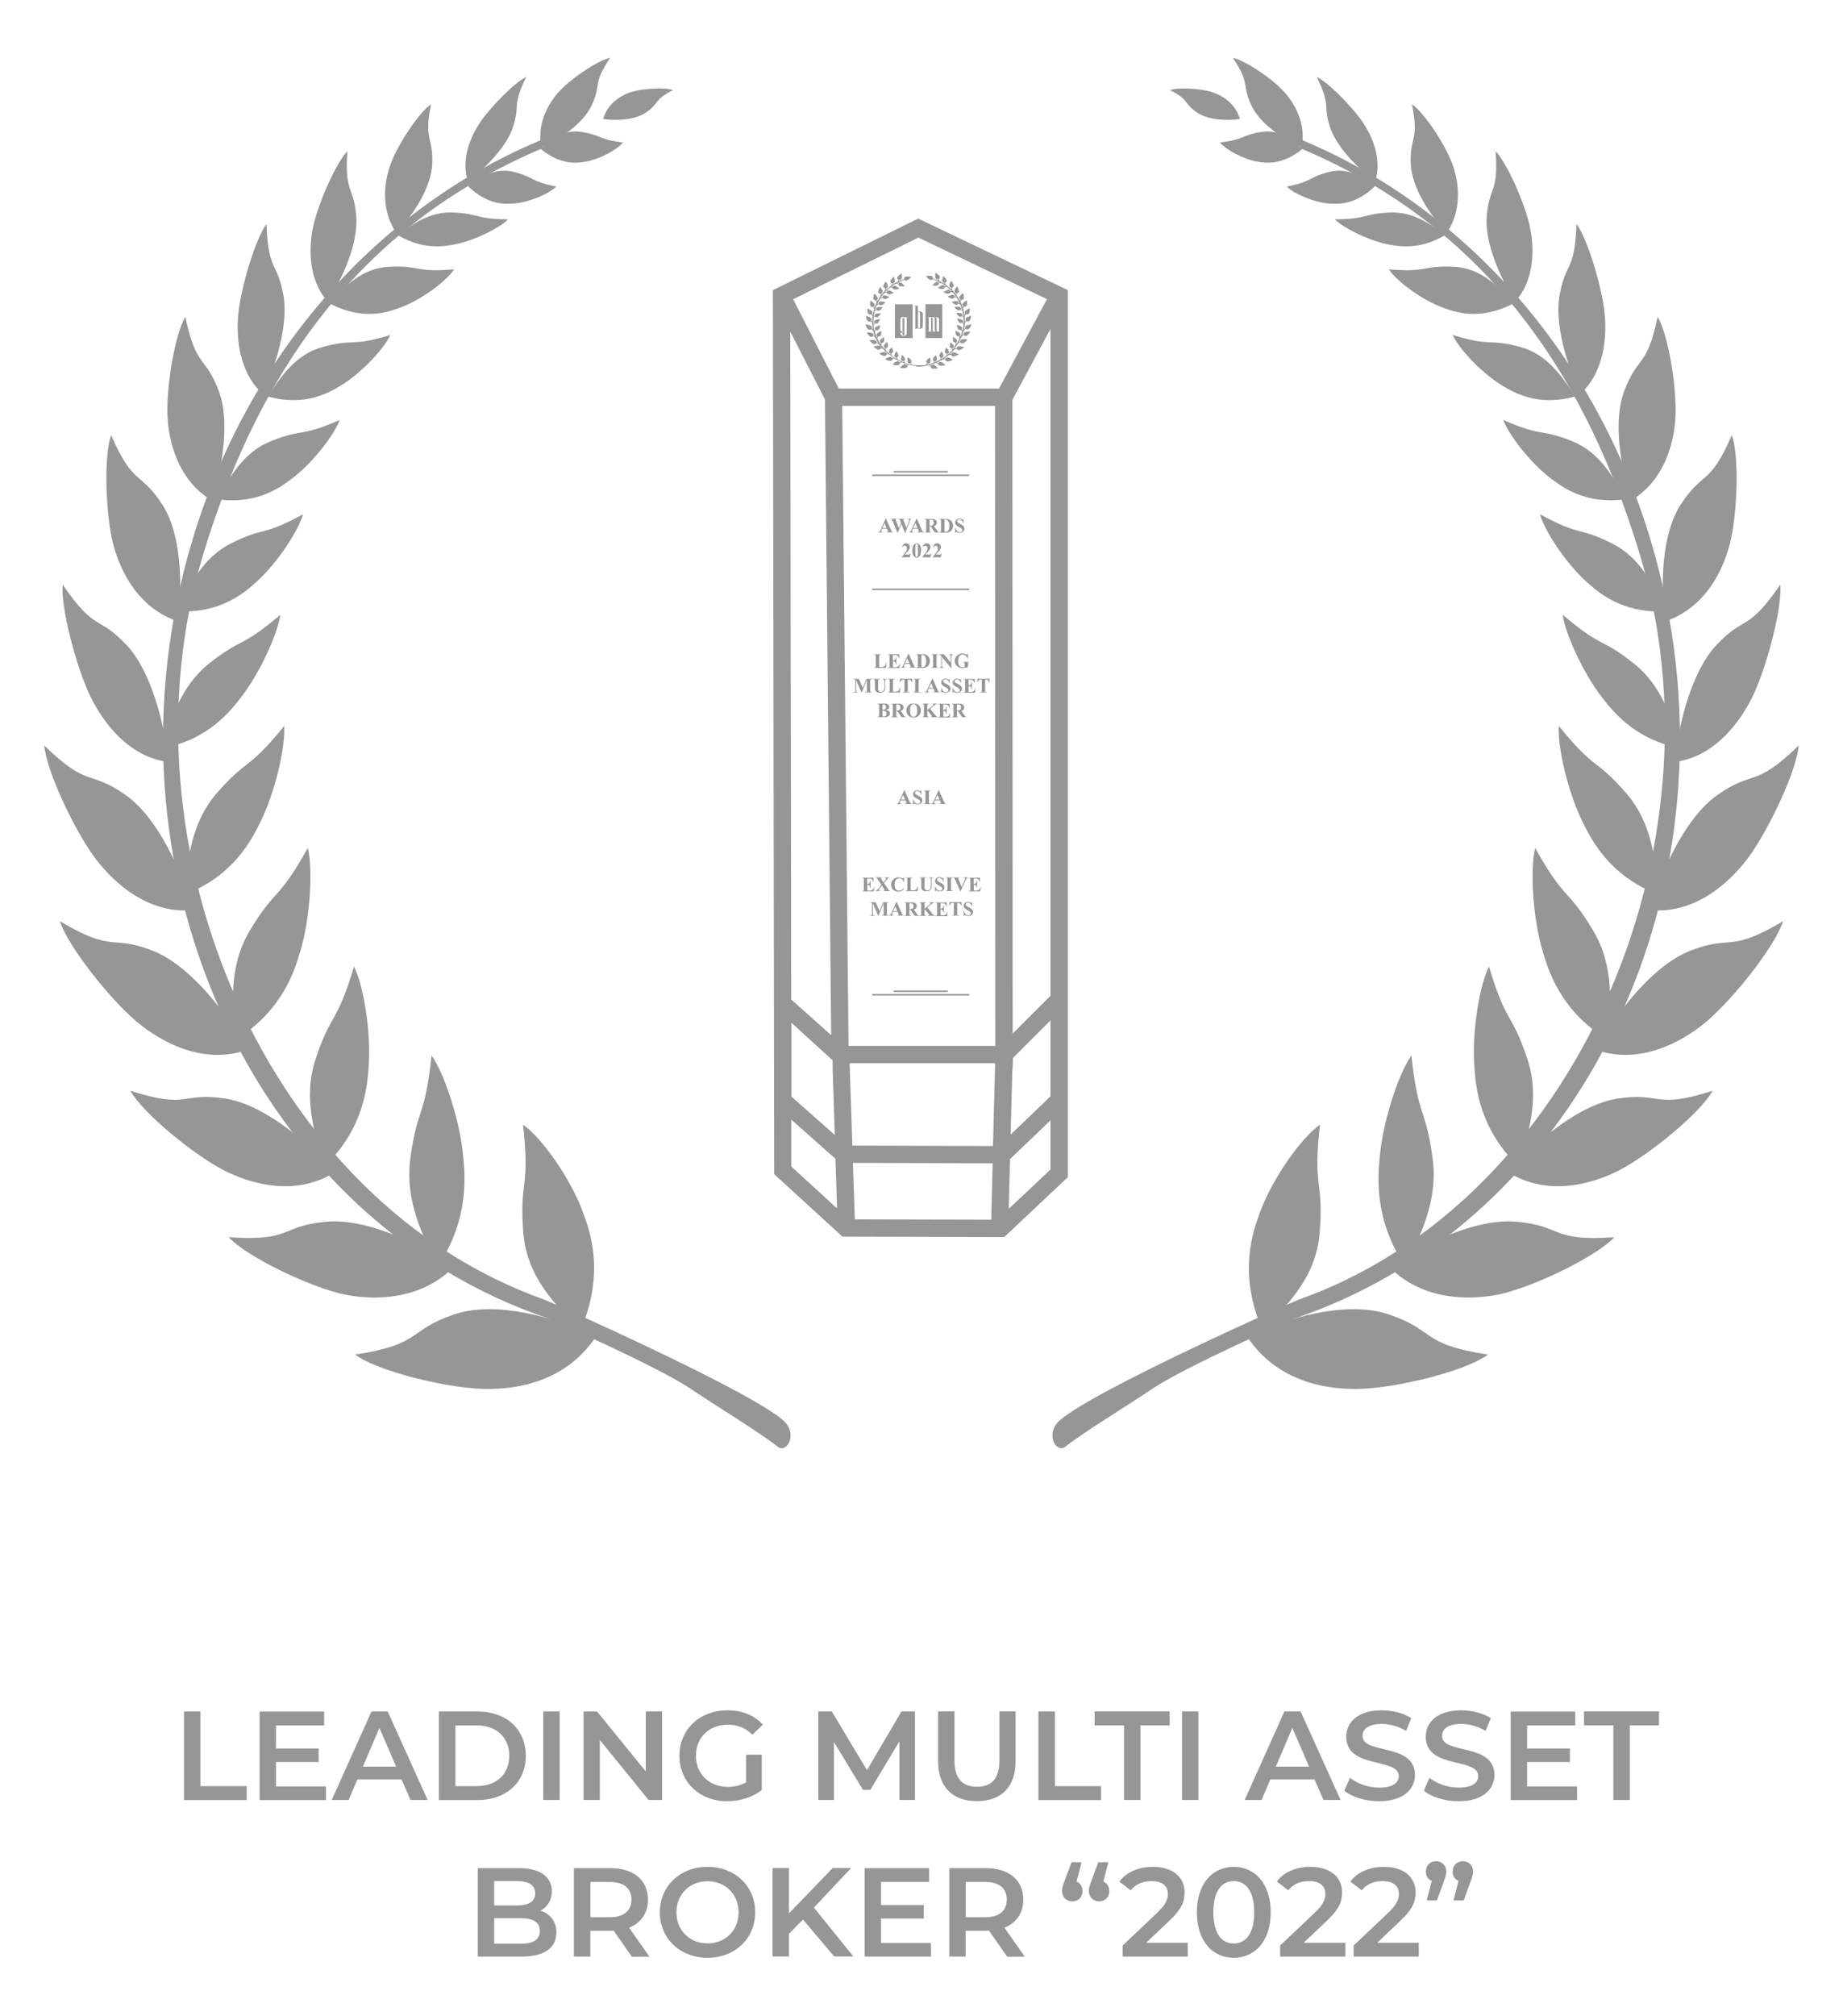 <?xml version="1.0" encoding="UTF-8"?><svg id="a" xmlns="http://www.w3.org/2000/svg" viewBox="0 0 172 188"><g><g><path d="M48.81,104.89c.7,6.06-.37,5.16,.03,10.08,.34,4.23,3.06,6.78,5.34,9.1,2.33-5.41,.85-9.29,.25-10.94-1.17-3.23-3.92-7.07-5.63-8.24Z" fill="#969696" fill-rule="evenodd"/><path d="M33.15,126.34c6.39-.98,4.83-2.29,9.32-3.77,3.85-1.28,9.44,.32,13.16,2.07-3.21,4.88-8.72,4.94-10.52,4.9-3.5-.09-9.89-1.65-11.96-3.19Z" fill="#969696" fill-rule="evenodd"/><path d="M40.28,98.43c-.63,5.93-1.32,4.76-1.97,9.53-.56,4.09,1.16,7.3,2.55,10.15,2.97-4.44,2.53-8.53,2.37-10.26-.31-3.39-1.8-7.82-2.96-9.42Z" fill="#969696" fill-rule="evenodd"/><path d="M21.33,115.39c5.98,.43,4.78-1.04,9.1-1.44,3.72-.35,8.74,1.99,11.86,4.28-3.71,3.66-8.94,2.81-10.57,2.41-3.18-.79-8.75-3.47-10.39-5.26Z" fill="#969696" fill-rule="evenodd"/><path d="M33.04,90.14c-1.62,5.45-2.12,4.23-3.57,8.59-1.25,3.74-.08,7.09,.84,10.04,3.71-3.6,3.96-7.54,4.09-9.2,.26-3.25-.48-7.69-1.36-9.42Z" fill="#969696" fill-rule="evenodd"/><path d="M12.16,101.73c5.52,1.78,4.7,.11,8.85,.73,3.56,.53,7.75,4.02,10.18,6.91-4.26,2.62-8.96,.49-10.4-.27-2.82-1.48-7.47-5.3-8.63-7.37Z" fill="#969696" fill-rule="evenodd"/><path d="M28.73,79.08c-2.8,5.04-3.01,3.7-5.4,7.69-2.05,3.43-1.63,7.05-1.38,10.21,4.44-2.69,5.56-6.54,6.05-8.17,.97-3.17,1.22-7.79,.72-9.73Z" fill="#969696" fill-rule="evenodd"/><path d="M5.59,85.92c5.15,3.05,4.67,1.2,8.68,2.76,3.45,1.35,6.93,5.8,8.78,9.25-4.77,1.64-9.03-1.57-10.32-2.66-2.51-2.12-6.39-7.01-7.14-9.35Z" fill="#969696" fill-rule="evenodd"/><path d="M26.52,67.71c-3.45,4.27-3.43,2.96-6.32,6.31-2.48,2.88-2.68,6.38-2.97,9.42,4.6-1.75,6.28-5.2,7.01-6.65,1.43-2.83,2.42-7.15,2.28-9.08Z" fill="#969696" fill-rule="evenodd"/><path d="M4.12,69.52c4.19,4.07,4.14,2.21,7.59,4.62,2.96,2.07,5.28,7.07,6.28,10.75-4.85,.43-8.17-3.58-9.15-4.9-1.91-2.59-4.51-8.09-4.71-10.47Z" fill="#969696" fill-rule="evenodd"/><path d="M26.17,57.33c-3.79,3.23-3.53,2.07-6.67,4.57-2.69,2.15-3.52,5.23-4.33,7.88,4.33-.79,6.43-3.59,7.33-4.75,1.77-2.28,3.43-5.96,3.66-7.69Z" fill="#969696" fill-rule="evenodd"/><path d="M5.86,54.54c3.07,4.48,3.3,2.8,5.96,5.63,2.29,2.44,3.56,7.39,3.88,10.9-4.33-.56-6.64-4.81-7.3-6.19-1.29-2.7-2.73-8.16-2.55-10.33Z" fill="#969696" fill-rule="evenodd"/><path d="M28.27,47.97c-3.9,2.13-3.52,1.11-6.72,2.72-2.75,1.38-3.9,4.04-4.97,6.32,4.1,.24,6.38-1.87,7.36-2.75,1.91-1.71,3.91-4.74,4.34-6.3Z" fill="#969696" fill-rule="evenodd"/><path d="M10.38,40.6c2.08,4.79,2.72,3.29,4.78,6.48,1.77,2.74,1.91,7.57,1.4,10.86-4.31-1.46-5.67-5.88-6.02-7.29-.68-2.76-.87-8.09-.17-10.05Z" fill="#969696" fill-rule="evenodd"/><path d="M31.7,39.17c-3.75,1.65-3.33,.75-6.4,1.97-2.64,1.05-3.87,3.41-5.02,5.42,3.77,.55,6.02-1.21,6.99-1.94,1.88-1.42,3.93-4.05,4.43-5.45Z" fill="#969696" fill-rule="evenodd"/><path d="M17.3,29.56c1,4.79,1.85,3.56,3.11,6.89,1.09,2.86,.34,7.3-.71,10.19-3.6-2.22-4.02-6.52-4.07-7.89-.11-2.66,.68-7.56,1.67-9.2Z" fill="#969696" fill-rule="evenodd"/><path d="M36.41,31.25c-3.7,1.13-3.23,.3-6.25,1.1-2.6,.69-3.95,2.82-5.19,4.62,3.56,1.01,5.84-.42,6.82-1,1.9-1.14,4.05-3.43,4.63-4.72Z" fill="#969696" fill-rule="evenodd"/><path d="M24.87,20.92c.16,4.47,1.01,3.44,1.58,6.61,.49,2.72-.72,6.67-1.96,9.19-2.61-2.41-2.37-6.38-2.23-7.62,.27-2.43,1.58-6.8,2.6-8.19Z" fill="#969696" fill-rule="evenodd"/><path d="M42.38,25.12c-3.67,.32-3.09-.38-6.07-.24-2.55,.12-4.17,1.89-5.62,3.38,3.19,1.72,5.57,.82,6.58,.46,1.97-.7,4.36-2.46,5.11-3.59Z" fill="#969696" fill-rule="evenodd"/><path d="M32.42,14.1c-.28,4,.6,3.2,.83,6.1,.19,2.49-1.3,5.84-2.68,7.92-2.17-2.5-1.57-6-1.32-7.09,.48-2.13,2.11-5.84,3.18-6.94Z" fill="#969696" fill-rule="evenodd"/><path d="M47.43,20.46c-3.16-.04-2.59-.52-5.14-.64-2.19-.1-3.77,1.1-5.19,2.09,2.52,1.52,4.64,1.03,5.55,.84,1.76-.38,4-1.51,4.77-2.29Z" fill="#969696" fill-rule="evenodd"/><path d="M40.23,9.72c-.7,3.47,.21,2.95,.11,5.56-.09,2.24-1.85,4.88-3.37,6.43-1.76-2.66-.82-5.62-.47-6.53,.68-1.77,2.61-4.71,3.73-5.45Z" fill="#969696" fill-rule="evenodd"/><path d="M51.91,17.4c-2.5-.5-2.02-.89-4.02-1.38-1.72-.42-3.05,.54-4.23,1.32,1.9,1.87,3.61,1.69,4.34,1.64,1.42-.12,3.26-.92,3.92-1.58Z" fill="#969696" fill-rule="evenodd"/><path d="M49.11,7.18c-1.38,2.84-.53,2.49-1.23,4.66-.6,1.87-2.64,3.91-4.22,5.05-.78-2.4,.68-4.79,1.17-5.51,.97-1.42,3.2-3.69,4.27-4.2Z" fill="#969696" fill-rule="evenodd"/><path d="M58.15,13.29c-2.38-.28-1.97-.69-3.9-.99-1.65-.26-2.8,.74-3.82,1.57,1.96,1.62,3.54,1.32,4.21,1.21,1.31-.22,2.95-1.11,3.5-1.79Z" fill="#969696" fill-rule="evenodd"/><path d="M56.94,5.4c-1.67,2.49-.79,2.39-1.71,4.4-.79,1.73-3.02,3.22-4.71,3.92-.51-2.68,1.18-4.68,1.75-5.28,1.11-1.17,3.56-2.83,4.67-3.04Z" fill="#969696" fill-rule="evenodd"/><path d="M62.81,8.41c-1.8,.9-1.24,1.16-2.44,2.03-1.03,.75-2.85,.85-4.09,.66,.54-1.8,2.21-2.4,2.74-2.55,1.04-.3,3.05-.42,3.79-.14Z" fill="#969696" fill-rule="evenodd"/><path d="M73.12,132.5c-3.18-2.85-22.04-11.19-22.28-11.27-25.91-9.14-40.14-42.3-31.86-69.58,5.79-19.1,16.19-31.28,31.62-37.81l.26-.93c-15.44,6.29-28.22,20.3-33.34,38.98-8.34,30.41,6.66,61.96,33.62,71.07,0,0,10.3,4.51,13.39,6.62,1.76,1.2,6.37,4.02,8.05,5.35,.85,.67,1.92-1.19,.54-2.43Z" fill="#969696" fill-rule="evenodd"/><path d="M123.19,104.89c-.7,6.06,.37,5.16-.03,10.08-.34,4.23-3.06,6.78-5.34,9.1-2.33-5.41-.85-9.29-.25-10.94,1.17-3.23,3.92-7.07,5.63-8.24Z" fill="#969696" fill-rule="evenodd"/><path d="M138.85,126.34c-6.39-.98-4.83-2.29-9.32-3.77-3.85-1.28-9.44,.32-13.16,2.07,3.21,4.88,8.72,4.94,10.52,4.9,3.5-.09,9.89-1.65,11.96-3.19Z" fill="#969696" fill-rule="evenodd"/><path d="M131.72,98.43c.63,5.93,1.32,4.76,1.97,9.53,.56,4.09-1.16,7.3-2.55,10.15-2.97-4.44-2.53-8.53-2.37-10.26,.31-3.39,1.8-7.82,2.96-9.42Z" fill="#969696" fill-rule="evenodd"/><path d="M150.67,115.39c-5.98,.43-4.78-1.04-9.1-1.44-3.72-.35-8.74,1.99-11.86,4.28,3.71,3.66,8.94,2.81,10.57,2.41,3.18-.79,8.75-3.47,10.39-5.26Z" fill="#969696" fill-rule="evenodd"/><path d="M138.96,90.14c1.62,5.45,2.12,4.23,3.57,8.59,1.25,3.74,.08,7.09-.84,10.04-3.71-3.6-3.96-7.54-4.09-9.2-.26-3.25,.48-7.69,1.36-9.42Z" fill="#969696" fill-rule="evenodd"/><path d="M159.84,101.73c-5.52,1.78-4.7,.11-8.85,.73-3.56,.53-7.75,4.02-10.18,6.91,4.26,2.62,8.96,.49,10.4-.27,2.82-1.48,7.47-5.3,8.63-7.37Z" fill="#969696" fill-rule="evenodd"/><path d="M143.27,79.08c2.8,5.04,3.01,3.7,5.4,7.69,2.05,3.43,1.63,7.05,1.38,10.21-4.44-2.69-5.56-6.54-6.05-8.17-.97-3.17-1.22-7.79-.72-9.73Z" fill="#969696" fill-rule="evenodd"/><path d="M166.41,85.92c-5.15,3.05-4.67,1.2-8.68,2.76-3.45,1.35-6.93,5.8-8.78,9.25,4.77,1.64,9.03-1.57,10.32-2.66,2.51-2.12,6.39-7.01,7.14-9.35Z" fill="#969696" fill-rule="evenodd"/><path d="M145.48,67.71c3.45,4.27,3.43,2.96,6.32,6.31,2.48,2.88,2.68,6.38,2.97,9.42-4.6-1.75-6.28-5.2-7.01-6.65-1.43-2.83-2.42-7.15-2.28-9.08Z" fill="#969696" fill-rule="evenodd"/><path d="M167.88,69.52c-4.2,4.07-4.14,2.21-7.59,4.62-2.96,2.07-5.28,7.07-6.28,10.75,4.85,.43,8.17-3.58,9.15-4.9,1.91-2.59,4.51-8.09,4.71-10.47Z" fill="#969696" fill-rule="evenodd"/><path d="M145.83,57.33c3.79,3.23,3.53,2.07,6.67,4.57,2.69,2.15,3.52,5.23,4.33,7.88-4.33-.79-6.43-3.59-7.33-4.75-1.77-2.28-3.43-5.96-3.66-7.69Z" fill="#969696" fill-rule="evenodd"/><path d="M166.14,54.54c-3.07,4.48-3.3,2.8-5.96,5.63-2.29,2.44-3.56,7.39-3.88,10.9,4.33-.56,6.64-4.81,7.3-6.19,1.29-2.7,2.73-8.16,2.55-10.33Z" fill="#969696" fill-rule="evenodd"/><path d="M143.73,47.97c3.9,2.13,3.52,1.11,6.72,2.72,2.75,1.38,3.9,4.04,4.97,6.32-4.1,.24-6.38-1.87-7.36-2.75-1.91-1.71-3.91-4.74-4.34-6.3Z" fill="#969696" fill-rule="evenodd"/><path d="M161.62,40.6c-2.08,4.79-2.72,3.29-4.78,6.48-1.77,2.74-1.91,7.57-1.4,10.86,4.31-1.46,5.67-5.88,6.02-7.29,.68-2.76,.87-8.09,.17-10.05Z" fill="#969696" fill-rule="evenodd"/><path d="M140.3,39.17c3.75,1.65,3.33,.75,6.4,1.97,2.64,1.05,3.87,3.41,5.02,5.42-3.77,.55-6.02-1.21-6.99-1.94-1.88-1.42-3.93-4.05-4.43-5.45Z" fill="#969696" fill-rule="evenodd"/><path d="M154.7,29.56c-1,4.79-1.85,3.56-3.11,6.89-1.09,2.86-.34,7.3,.71,10.19,3.6-2.22,4.02-6.52,4.07-7.89,.11-2.66-.68-7.56-1.67-9.2Z" fill="#969696" fill-rule="evenodd"/><path d="M135.59,31.25c3.7,1.13,3.23,.3,6.25,1.1,2.6,.69,3.95,2.82,5.19,4.62-3.56,1.01-5.84-.42-6.82-1-1.9-1.14-4.05-3.43-4.63-4.72Z" fill="#969696" fill-rule="evenodd"/><path d="M147.13,20.92c-.16,4.47-1.01,3.44-1.58,6.61-.49,2.72,.72,6.67,1.96,9.19,2.61-2.41,2.37-6.38,2.23-7.62-.27-2.43-1.58-6.8-2.6-8.19Z" fill="#969696" fill-rule="evenodd"/><path d="M129.62,25.12c3.67,.32,3.09-.38,6.07-.24,2.55,.12,4.17,1.89,5.62,3.38-3.19,1.72-5.57,.82-6.58,.46-1.97-.7-4.36-2.46-5.11-3.59Z" fill="#969696" fill-rule="evenodd"/><path d="M139.58,14.1c.28,4-.6,3.2-.83,6.1-.19,2.49,1.3,5.84,2.68,7.92,2.17-2.5,1.57-6,1.32-7.09-.48-2.13-2.11-5.84-3.18-6.94Z" fill="#969696" fill-rule="evenodd"/><path d="M124.57,20.46c3.16-.04,2.59-.52,5.14-.64,2.19-.1,3.77,1.1,5.19,2.09-2.52,1.52-4.64,1.03-5.55,.84-1.76-.38-4-1.51-4.77-2.29Z" fill="#969696" fill-rule="evenodd"/><path d="M131.77,9.72c.7,3.47-.21,2.95-.11,5.56,.09,2.24,1.85,4.88,3.37,6.43,1.76-2.66,.82-5.62,.47-6.53-.68-1.77-2.61-4.71-3.73-5.45Z" fill="#969696" fill-rule="evenodd"/><path d="M120.09,17.4c2.5-.5,2.02-.89,4.02-1.38,1.73-.42,3.05,.54,4.23,1.32-1.9,1.87-3.61,1.69-4.34,1.64-1.42-.12-3.26-.92-3.92-1.58Z" fill="#969696" fill-rule="evenodd"/><path d="M122.89,7.18c1.38,2.84,.53,2.49,1.23,4.66,.6,1.87,2.64,3.91,4.22,5.05,.78-2.4-.68-4.79-1.17-5.51-.97-1.42-3.2-3.69-4.27-4.2Z" fill="#969696" fill-rule="evenodd"/><path d="M113.85,13.29c2.38-.28,1.97-.69,3.9-.99,1.65-.26,2.8,.74,3.82,1.57-1.96,1.62-3.54,1.32-4.21,1.21-1.31-.22-2.95-1.11-3.5-1.79Z" fill="#969696" fill-rule="evenodd"/><path d="M115.06,5.4c1.67,2.49,.79,2.39,1.71,4.4,.79,1.73,3.02,3.22,4.71,3.92,.51-2.68-1.18-4.68-1.75-5.28-1.11-1.17-3.56-2.83-4.67-3.04Z" fill="#969696" fill-rule="evenodd"/><path d="M109.19,8.41c1.8,.9,1.24,1.16,2.44,2.03,1.03,.75,2.85,.85,4.09,.66-.54-1.8-2.21-2.4-2.74-2.55-1.04-.3-3.05-.42-3.79-.14Z" fill="#969696" fill-rule="evenodd"/><path d="M98.88,132.5c3.18-2.85,22.04-11.19,22.28-11.27,25.91-9.14,40.14-42.3,31.86-69.58-5.79-19.1-16.19-31.28-31.62-37.81l-.26-.93c15.44,6.29,28.22,20.3,33.34,38.98,8.34,30.41-6.66,61.96-33.62,71.07,0,0-10.3,4.51-13.39,6.62-1.76,1.2-6.37,4.02-8.05,5.35-.85,.67-1.92-1.19-.54-2.43Z" fill="#969696" fill-rule="evenodd"/></g><g><g><path d="M85.19,31.52s-.04,.01-.07,.01c-.52,0-1.03,0-1.55,0-.01,0-.03,0-.05,0v-3.15h1.65s0,.06,0,.09c0,.98,0,1.97,0,2.95,0,.03,0,.07,0,.1,0,0,0,0,0,0Zm-.79-.59c0,.1,0,.2,0,.29,0,.05-.03,.09-.08,.07-.03,0-.06-.04-.08-.07-.01-.02,0-.06,0-.09,0-.04,0-.07,0-.11h-.2c-.01,.09,0,.16,.06,.22,.08,.09,.22,.12,.34,.08,.12-.04,.18-.13,.18-.27,0-.45,0-.9,0-1.35,0-.03-.02-.07,.04-.07,0,0,.01-.02,.02-.02-.01,0-.02-.02-.03-.02-.07,0-.15,0-.22,0-.02,0-.05,.01-.06,0-.21-.07-.34,.02-.34,.23,0,.21,0,.41,0,.62,0,.1,0,.19,0,.29,0,.14,.09,.21,.24,.2,.04,0,.09-.02,.13-.03Z" fill="#969696"/><path d="M86.36,31.52s.01-.07,.01-.1c0-.99,0-1.97,0-2.96,0-.03,0-.06,0-.09h1.57v3.16s-.05,0-.07,0c-.47,0-.95,0-1.42,0-.03,0-.05,0-.08-.01h0Zm1.28-.64s0-.05,0-.08c0-.32,0-.63,0-.95,0-.09,0-.19-.11-.24-.1-.05-.2-.03-.29,.04,0,0,0,0-.02,0-.05-.06-.13-.09-.2-.07-.11,.03-.21,0-.32,0-.02,0-.03,0-.05,0-.01,0-.02,.01-.03,.02,0,0,.01,.02,.02,.02,.05,0,.04,.04,.04,.07,0,.23,0,.45,0,.68,0,.16,0,.32,0,.48-.02,.02-.04,.03-.06,.04,0,0,.02,.02,.03,.02,.09,0,.19,0,.28,0,0,0,.02-.01,.02-.02,0,0,0-.02-.02-.02-.01,0-.03,0-.04,0,0-.02,0-.03,0-.04,0-.37,0-.74,0-1.11,0,0,0-.02,0-.03,.03-.02,.05-.06,.08-.06,.02,0,.06,.02,.08,.05,.01,.02,0,.06,0,.08,0,.36,0,.71,0,1.07,0,.03,0,.06,0,.09,.09,0,.16,0,.23,0,.01,0,.02-.01,.03-.02,0,0-.02-.02-.03-.03,0,0-.02,0-.04-.01,0-.06,0-.12,0-.18,0-.33-.01-.65-.01-.98,0-.01,0-.04,.02-.04,.04-.01,.08-.04,.11-.03,.03,0,.05,.06,.05,.09,0,.37,0,.74,0,1.11,0,.03,0,.05,0,.08h.27s0-.01,0-.02c-.02-.01-.04-.03-.07-.04Z" fill="#969696"/><path d="M85.67,29.07c.09,0,.16-.03,.23-.02,.12,0,.18,.07,.21,.18,0,.04,.01,.08,.01,.11,0,.34,0,.68,0,1.02,0,0,0,0,0,.01,0,.26-.19,.37-.42,.26-.03,0-.06,.02-.09,.02-.06,0-.13,0-.19,0-.02,0-.05-.01-.07-.02,.02-.01,.04-.03,.07-.05v-2.01s-.05-.03-.08-.04c0,0,0-.01,.01-.02h.31v.56Zm0,.79c0,.22,0,.43,0,.65,0,.07,.05,.09,.1,.1,.06,0,.09-.03,.1-.08,0-.02,0-.05,0-.07,0-.4,0-.79,0-1.19,0-.02,0-.04,0-.07,0-.05-.03-.1-.1-.1-.07,0-.11,.04-.11,.11,0,.21,0,.43,0,.64Z" fill="#969696"/><path d="M84.4,30.28c0,.18,0,.35,0,.53,0,.07-.03,.09-.09,.1-.06,0-.08-.04-.08-.09,0-.35,0-.71,0-1.06,0-.05,0-.1,.08-.1,.07,0,.09,.04,.09,.1,0,.18,0,.35,0,.53Z" fill="#969696"/></g><g><path d="M82.34,32.3h0s0,0-.02-.02c0-.01-.02-.03-.03-.04-.02-.03-.05-.06-.05-.06,0-.05,.02-.13,.03-.19,.06,0,.18-.03,.23-.15,.02-.05,.02-.14,.01-.22,0-.04,0-.08-.01-.11,0-.03,0-.06,0-.07-.07,.04-.32,.2-.37,.31-.03,.06-.02,.11,0,.15,.02,.04,.06,.06,.08,.08-.01,.03-.03,.06-.05,.1,0,0-.01-.02-.04-.06-.02-.03-.05-.08-.08-.12-.03-.05-.05-.09-.07-.13-.01-.02-.02-.03-.02-.04,0-.01,0-.02,0-.02h0l-.07-.14c0-.05,.04-.13,.07-.18,.06,0,.18,0,.25-.11,.03-.05,.05-.13,.05-.21,0-.04,0-.08,.01-.12,0-.03,0-.06,0-.08-.08,.03-.35,.15-.42,.26-.02,.02-.02,.05-.03,.07-.01,.08,.04,.14,.08,.17-.02,.03-.04,.06-.06,.09,0,0,0-.01-.02-.04,0-.02-.02-.05-.03-.08-.02-.06-.04-.12-.04-.12,0,0,0-.02-.02-.05,0-.02-.02-.05-.02-.05h0s-.05-.15-.05-.15c.02-.05,.06-.12,.1-.17,.06,.01,.18,.03,.27-.07,.04-.05,.07-.13,.09-.21,.02-.08,.04-.15,.04-.18-.08,.02-.37,.1-.46,.2-.09,.1-.03,.2,0,.24-.02,.02-.05,.05-.08,.08,0,0,0-.03-.02-.06-.01-.04-.02-.09-.03-.14,0-.05-.02-.1-.02-.14,0-.04,0-.06,0-.06h0s0-.04-.01-.08c0-.02,0-.04,0-.05,0-.01,0-.02,0-.02,.03-.05,.08-.11,.12-.15,.05,.02,.18,.05,.28-.03,.05-.04,.09-.11,.12-.18,.04-.08,.07-.15,.08-.19-.08,0-.39,.05-.49,.13-.02,.02-.04,.04-.05,.06-.04,.07,0,.15,.02,.18-.02,.02-.06,.04-.09,.07,0,0,0-.02,0-.04,0-.02,0-.05,0-.09,0-.06,0-.13,0-.13v-.1s0-.04,0-.08c0-.04,0-.08,0-.08,.03-.04,.1-.1,.15-.13,.05,.03,.17,.07,.28,0,.05-.03,.11-.1,.16-.17,.05-.07,.09-.13,.1-.16-.08,0-.39,0-.5,.06-.06,.04-.09,.08-.09,.13,0,.04,0,.08,.02,.11-.03,.02-.06,.04-.1,.06,0,0,0-.03,0-.07,0-.04,.01-.09,.02-.14,0-.05,.02-.1,.03-.14,0-.04,.01-.06,.01-.06h0s0,0,0-.02c0-.01,0-.03,.01-.05,0-.04,.02-.07,.02-.07,.04-.04,.12-.08,.17-.11,.04,.04,.15,.1,.28,.04,.03-.01,.06-.03,.09-.06,.03-.02,.06-.05,.09-.08,.06-.06,.12-.13,.14-.15-.04,0-.14-.02-.24-.03-.1,0-.21,0-.27,.02-.03,.01-.05,.03-.07,.04-.03,.03-.05,.06-.05,.1,0,.03,0,.06,0,.08-.03,.01-.07,.03-.11,.04,0,0,.02-.06,.04-.12,0-.03,.02-.06,.03-.08,0-.02,.01-.04,.01-.04l.04-.09s0,0,0-.02c0,0,0,0,0-.01,0,0,0,0,0,0,0-.01,0-.02,.01-.03,.02-.04,.03-.07,.03-.07,.05-.03,.13-.07,.19-.09,.04,.04,.13,.12,.27,.08,.13-.03,.31-.2,.36-.25-.08-.03-.37-.12-.5-.08-.07,.02-.11,.05-.13,.09-.02,.04-.02,.08-.02,.11-.03,0-.07,.02-.11,.02,0,0,.01-.02,.03-.06,.02-.04,.04-.08,.07-.13,.03-.05,.05-.09,.07-.13,.02-.04,.03-.06,.03-.06l.08-.13c.05-.02,.14-.04,.2-.06,.03,.05,.11,.13,.25,.12,.06,0,.14-.04,.22-.08,.04-.02,.08-.04,.11-.06,.03-.02,.06-.04,.07-.04-.07-.04-.34-.17-.48-.16-.03,0-.06,.01-.08,.02-.08,.04-.11,.11-.11,.16-.03,0-.07,0-.12,0,0,0,0-.01,.02-.03,.01-.02,.03-.05,.05-.07,.04-.05,.08-.1,.08-.1,0,0,.02-.02,.03-.04,.02-.02,.03-.04,.03-.04l.05-.05h0s.06-.07,.06-.07c.06-.02,.15-.03,.21-.03,.02,.05,.08,.15,.23,.15,.06,0,.16-.02,.24-.06,.08-.03,.16-.06,.19-.08-.06-.05-.31-.21-.45-.22-.08,0-.12,.02-.16,.05-.03,.03-.05,.07-.06,.09-.03,0-.08,0-.12,0,0,0,.02-.02,.05-.05,.03-.03,.07-.07,.11-.1,.02-.02,.04-.04,.06-.06,.02-.02,.04-.03,.05-.05,.03-.03,.05-.05,.05-.05,0,0,.03-.03,.06-.05,.03-.02,.06-.05,.06-.05,.06,0,.15,0,.21,0,.01,.05,.06,.16,.2,.18,.03,0,.07,0,.11,0,.04,0,.08-.01,.13-.02,.05,0,.09-.02,.13-.03,.04,0,.07-.02,.09-.02-.05-.06-.27-.26-.4-.28-.03,0-.06,0-.08,0-.02,0-.04,0-.06,.02-.02,0-.03,.02-.04,.03-.02,.02-.04,.05-.05,.07-.03,0-.07-.02-.11-.03,0,0,.05-.04,.11-.08,.05-.04,.11-.08,.11-.08l.09-.06h0s0,0,.02-.01c0,0,.01,0,.02-.01,0,0,0,0,0,0,0,0,0,0,.01,0,0,0,0,0,0,0h0s0,0,0,0c.04-.02,.07-.04,.07-.04,.06,0,.15,.01,.21,.03,0,.05,.03,.16,.16,.21,.06,.02,.16,.02,.25,.01,.04,0,.09,0,.12-.01,.04,0,.07,0,.08,0-.04-.06-.23-.29-.35-.33-.07-.02-.13-.02-.17,0-.04,.02-.07,.05-.08,.08-.03-.01-.07-.03-.11-.04,0,0,.03-.01,.06-.03,.04-.02,.09-.05,.14-.07,.03-.01,.27-.13,.47-.22,.04,.04,.13,.11,.27,.06,.13-.05,.31-.27,.36-.33-.08-.01-.38-.06-.51-.01-.15,.06-.14,.19-.14,.23-.1,.03-.19,.07-.22,.08-.05,.02-.27,.09-.27,.09,0-.04,.02-.07,.02-.1,.03,0,.08,0,.12-.02,.05-.02,.09-.05,.12-.12,.02-.06,.02-.16,.02-.25,0-.09-.02-.18-.03-.22-.02,.01-.05,.03-.09,.06-.04,.03-.08,.06-.12,.09-.08,.07-.16,.15-.18,.21-.05,.13,.05,.21,.1,.24-.01,.03-.02,.06-.04,.09-.01,.03-.03,.06-.04,.09,0,0-.02,0-.05,.02-.03,.01-.06,.03-.1,.05-.07,.04-.14,.08-.14,.08h0s-.01,0-.03,.01c-.01,0-.03,.02-.05,.03-.04,.02-.08,.05-.08,.05l-.03,.02s0-.04,0-.06c0-.02,0-.03,0-.04,.03,0,.08-.01,.12-.04,.04-.03,.08-.06,.1-.13,.03-.12-.06-.39-.09-.46-.02,.01-.05,.04-.08,.07-.03,.03-.07,.07-.1,.11-.07,.08-.13,.17-.14,.23,0,0,0,.01,0,.02-.01,.12,.09,.18,.14,.2-.01,.05-.03,.14-.05,.19,0,0-.02,.01-.05,.04-.03,.02-.07,.05-.11,.08-.04,.03-.08,.06-.11,.08-.03,.02-.05,.04-.05,.04h0s-.04,.04-.08,.07c-.02,.02-.04,.04-.06,.05-.02,.01-.03,.02-.03,.02,0-.04-.01-.08-.02-.11,.03,0,.07-.02,.11-.06,.04-.03,.07-.08,.07-.15,0-.12-.13-.37-.17-.44-.03,.03-.09,.11-.15,.2-.05,.09-.1,.18-.1,.25,0,.14,.12,.18,.18,.2,0,.06,0,.14-.02,.19,0,0-.01,.01-.03,.04-.02,.02-.05,.05-.08,.08-.03,.03-.06,.06-.07,.08-.02,.02-.03,.04-.03,.04h0s-.03,.03-.06,.07c-.02,.02-.03,.03-.04,.05-.01,.01-.02,.02-.02,.02l-.02,.03s-.01-.04-.02-.06c0-.02,0-.03-.01-.04,.02-.01,.07-.03,.1-.07,.03-.04,.05-.09,.05-.16-.01-.12-.19-.35-.24-.41-.02,.04-.07,.12-.11,.22-.04,.1-.07,.2-.06,.26,0,0,0,.01,0,.02,.03,.12,.15,.14,.21,.15,0,.06,.02,.14,.01,.19,0,0-.06,.08-.11,.16-.05,.08-.1,.16-.1,.16,0,0,0,.01-.02,.03-.01,.02-.02,.04-.04,.06-.03,.05-.05,.09-.05,.09-.02-.03-.04-.07-.05-.1,.02-.02,.06-.04,.08-.08,.03-.04,.04-.09,.02-.16-.04-.12-.25-.32-.31-.37,0,.02-.02,.05-.04,.09-.01,.04-.03,.09-.04,.14-.02,.1-.03,.2,0,.27,.05,.13,.18,.14,.24,.14,.02,.05,.04,.14,.05,.19,0,0,0,.02-.02,.04-.01,.03-.03,.06-.05,.1-.03,.07-.06,.14-.06,.14h0s0,0-.01,.02c0,.02-.01,.04-.02,.06-.02,.04-.03,.08-.03,.08v.04s-.04-.03-.05-.05c0-.01-.02-.03-.03-.04,.02-.02,.05-.05,.07-.09,.02-.04,.02-.1,0-.16-.06-.11-.31-.28-.37-.33-.02,.08-.07,.39,0,.5,0,0,0,.01,.01,.02,.07,.1,.19,.09,.25,.08,.02,.05,.07,.13,.08,.18,0,0,0,.02-.02,.06-.01,.03-.02,.08-.03,.12-.01,.05-.02,.09-.03,.13,0,.03-.01,.06-.01,.06h0s-.01,.05-.02,.1c-.01,.05-.02,.1-.02,.1-.03-.03-.06-.05-.08-.08,.02-.02,.04-.06,.05-.1,0-.04,0-.1-.04-.16-.08-.1-.35-.23-.43-.27,0,.04,0,.14,0,.24,.02,.1,.04,.2,.08,.25,.09,.11,.22,.08,.27,.06,.04,.05,.09,.12,.11,.17,0,0,0,.02,0,.05,0,.03,0,.07,0,.1,0,.04,0,.08,0,.1,0,.03,0,.05,0,.05h0s0,.17,0,.17v.04s-.04-.03-.06-.04c-.01,0-.03-.02-.04-.03,.01-.02,.03-.06,.03-.11,0-.05-.01-.1-.06-.15-.09-.09-.39-.18-.47-.21,0,.04,.02,.14,.05,.24,.03,.1,.07,.19,.12,.24,0,0,.01,.01,.02,.01,.11,.08,.21,.04,.26,.01,.04,.04,.11,.1,.14,.15,0,0,0,.02,0,.06,0,.03,0,.08,.01,.13,0,.05,0,.09,.01,.13,0,.03,0,.06,0,.06h0s0,.05,.01,.1c0,.05,.02,.1,.02,.1-.04-.02-.08-.04-.1-.05,.02-.05,.05-.16-.08-.25-.11-.08-.41-.12-.5-.13,.01,.04,.04,.13,.09,.23,.05,.09,.11,.18,.17,.22,.13,.08,.24,.02,.28-.01,.05,.03,.12,.09,.16,.13,0,0,.02,.07,.04,.15,0,.04,.02,.07,.03,.1,0,.03,.01,.05,.01,.05,0,0,.01,.04,.03,.08,0,.02,.01,.04,.02,.06,0,.02,0,.03,0,.03v.04s-.03-.01-.05-.02c-.02,0-.03-.01-.04-.02,0-.03,0-.07,0-.11-.01-.04-.05-.09-.11-.12-.12-.06-.43-.07-.51-.07,.02,.04,.07,.13,.13,.21,.06,.08,.13,.17,.2,.2,0,0,.01,0,.02,0,.13,.05,.22-.02,.25-.06,.05,.03,.14,.07,.18,.1,0,0,.04,.09,.08,.17,.02,.04,.04,.09,.06,.12,.02,.03,.03,.05,.03,.05h0s0,.01,.01,.03c0,.02,.02,.04,.04,.06,.03,.05,.05,.09,.05,.09-.04,0-.08-.01-.12-.02,0-.03,0-.07-.03-.11-.02-.04-.06-.08-.13-.11-.07-.02-.18-.02-.28-.02-.1,0-.2,.02-.24,.03,.01,.02,.03,.05,.06,.08,.03,.03,.06,.07,.1,.11,.07,.07,.17,.14,.23,.16,.15,.04,.23-.05,.26-.09,.03,0,.07,.02,.1,.04,.04,.01,.07,.03,.1,.04,0,0,.01,.02,.03,.04,.02,.02,.04,.06,.06,.09,.05,.06,.09,.13,.09,.13,0,0,0,0,.02,.02,.01,.01,.02,.03,.04,.05,.03,.04,.06,.07,.06,.07l.1-.06-.06-.08Z" fill="#969696"/><path d="M85.96,34.17s0,0,0,0c.01,0,.03,0,.04,0,0-.03,0-.06,0-.09-.18,0-.52-.02-.71-.04,0,0-.01,0-.03,0-.02,0-.04,0-.06-.01-.04,0-.08-.02-.08-.02-.04-.04-.09-.1-.12-.15,.04-.04,.11-.13,.05-.25-.01-.03-.03-.05-.06-.08-.03-.03-.06-.05-.09-.08-.07-.06-.14-.1-.17-.13,0,.04-.03,.12-.04,.21,0,.09,0,.19,.02,.24,.01,.03,.03,.05,.04,.06,.03,.03,.07,.04,.11,.05,.04,0,.07,0,.09,0,.01,.03,.03,.06,.04,.1,0,0-.07-.02-.13-.03-.03,0-.07-.02-.09-.02-.02,0-.04-.01-.04-.01l-.11-.03s0,0-.01,0c0,0,0,0-.01,0-.01,0-.03-.01-.05-.02-.04-.01-.08-.03-.08-.03-.03-.04-.07-.12-.1-.17,.05-.03,.13-.12,.09-.24-.02-.06-.08-.12-.13-.19-.03-.03-.06-.06-.08-.08-.02-.02-.04-.04-.06-.06-.03,.07-.13,.33-.09,.45,.02,.06,.06,.1,.1,.12,.04,.02,.09,.02,.12,.02,0,.03,.02,.07,.03,.1,0,0-.03-.01-.07-.03-.04-.02-.09-.04-.15-.06-.05-.02-.1-.05-.14-.07-.04-.02-.06-.03-.06-.03l-.15-.08s-.05-.13-.06-.18c.05-.03,.15-.1,.13-.22,0-.05-.05-.13-.09-.19-.03-.04-.05-.07-.07-.1-.02-.03-.04-.05-.05-.07-.04,.06-.19,.31-.17,.43,0,.03,.01,.05,.02,.07,.04,.07,.13,.1,.17,.1,0,.03,0,.07,0,.1,0,0-.02,0-.04-.02-.02-.01-.05-.03-.08-.05-.06-.04-.11-.07-.11-.07,0,0-.02-.01-.05-.03-.02-.02-.04-.03-.04-.03l-.13-.09c-.02-.05-.03-.13-.03-.19,.06-.02,.16-.08,.17-.2,0-.06-.03-.14-.06-.22-.03-.08-.07-.14-.09-.17-.05,.06-.24,.28-.24,.4,0,.07,.03,.11,.06,.14,.04,.03,.08,.05,.1,.05,0,.03,0,.07,0,.1,0,0-.02-.02-.05-.04-.03-.03-.07-.06-.12-.1-.02-.02-.04-.04-.06-.05-.02-.02-.04-.03-.05-.05-.03-.03-.05-.05-.05-.05h0s-.03-.03-.06-.06c-.03-.03-.06-.06-.06-.06,0-.05,0-.13,0-.19,.06,0,.17-.05,.2-.18,0-.03,0-.06,0-.1,0-.04-.01-.07-.02-.11,0-.04-.02-.08-.03-.12-.01-.03-.02-.06-.02-.08-.06,.05-.29,.24-.31,.36,0,.03,0,.05,0,.07,0,.02,.01,.04,.02,.06,.01,.02,.02,.03,.04,.04,.03,.02,.06,.04,.08,.04,0,.03-.02,.07-.03,.1,0,0-.04-.05-.09-.1-.04-.05-.08-.1-.08-.1l-.1,.06,.02,.03s-.05,0-.07,0c-.02,0-.03,0-.05,0,0-.03-.02-.07-.04-.11-.03-.04-.07-.07-.15-.09-.14-.02-.43,.06-.51,.08,.02,.02,.04,.04,.07,.07,.03,.03,.08,.06,.12,.09,.09,.06,.19,.12,.26,.13,0,0,.02,0,.02,0,.14,0,.2-.08,.22-.13,.06,.01,.15,.03,.21,.05,0,0,.02,.02,.04,.05,.02,.03,.06,.06,.09,.1,.03,.04,.07,.07,.09,.1,.03,.03,.05,.04,.05,.04h0s.04,.04,.08,.08c.02,.02,.04,.04,.06,.05,.02,.01,.03,.02,.03,.02-.04,0-.08,.01-.12,.01,0-.03-.03-.07-.06-.1-.03-.03-.09-.06-.16-.06-.14,0-.42,.12-.49,.15,.04,.03,.13,.08,.22,.13,.1,.05,.21,.09,.28,.09,.16,0,.2-.11,.22-.16,.06,0,.16,0,.22,.02,0,0,.02,.01,.04,.03,.02,.02,.06,.04,.09,.07,.03,.02,.06,.05,.09,.07,.03,.02,.04,.03,.04,.03h0s.04,.03,.08,.05c.02,.01,.04,.03,.05,.04,.01,0,.02,.02,.02,.02l.03,.02s-.05,.01-.07,.02c-.02,0-.03,0-.05,.01-.01-.02-.04-.06-.08-.09-.04-.03-.1-.05-.17-.04-.14,.01-.39,.17-.46,.22,.04,.02,.14,.07,.24,.1,.11,.03,.22,.06,.29,.05,0,0,.02,0,.02,0,.13-.03,.16-.13,.17-.18,.06,0,.16-.02,.21-.01,0,0,.09,.05,.18,.1,.09,.05,.18,.09,.18,.09h0s.01,0,.03,.02c.02,0,.05,.02,.07,.03,.05,.02,.1,.05,.1,.05-.04,.02-.08,.03-.11,.04-.02-.02-.05-.05-.09-.07-.04-.02-.1-.04-.18-.02-.13,.03-.36,.23-.41,.28,.02,0,.06,.02,.1,.03,.05,.01,.1,.02,.15,.03,.11,.02,.23,.03,.3,0,.15-.04,.15-.16,.15-.21,.06-.01,.15-.04,.21-.04,0,0,.02,0,.05,.02,.03,.01,.07,.03,.11,.04,.08,.03,.16,.06,.16,.06,0,0,.01,0,.03,0,.02,0,.04,.01,.06,.02,.05,.01,.09,.03,.09,.03h.04s-.04,.04-.06,.05c-.01,0-.03,.02-.04,.02-.02-.02-.06-.05-.1-.06-.05-.02-.11-.02-.18,0-.13,.05-.31,.27-.36,.33,.09,.02,.43,.06,.56,0,0,0,.01,0,.02-.01,.12-.06,.1-.17,.09-.22,.06-.02,.14-.06,.2-.07,0,0,.03,0,.06,.02,.04,.01,.09,.02,.14,.03,.05,.01,.1,.02,.14,.03,.04,0,.06,.01,.06,.01,.04,0,.09,.02,.15,.02,0,0,.02,0,.03,0,0,0,.02,0,.03,0,.05,0,.1,.01,.15,.02,.11-.01,.22,0,.33,0Z" fill="#969696"/><path d="M89.46,32.29c-.08,.01-.12,.05-.15,.09-.03,.04-.04,.08-.04,.1-.01,0-.03,0-.05,0-.02,0-.05,0-.07,0l.03-.03-.1-.06s-.04,.05-.08,.1c-.04,.05-.09,.1-.09,.1-.01-.04-.02-.07-.03-.1,.02,0,.05-.02,.08-.04,.01-.01,.03-.02,.04-.04,0-.02,.02-.03,.02-.06,0-.02,0-.05,0-.07-.03-.12-.25-.31-.31-.36,0,.02-.01,.04-.02,.08-.01,.03-.02,.07-.03,.11,0,.04-.02,.08-.02,.11,0,.04,0,.07,0,.1,.03,.13,.14,.17,.2,.18,0,.05,0,.14,0,.19,0,0-.03,.03-.06,.06-.03,.03-.06,.06-.06,.06h0s-.02,.02-.05,.05c-.01,.01-.03,.03-.05,.05-.02,.02-.04,.03-.06,.05-.04,.04-.08,.07-.12,.1-.03,.03-.05,.04-.05,.04,0-.04,0-.07,0-.1,.03,0,.07-.02,.11-.05,.03-.03,.07-.07,.06-.14,0-.12-.19-.34-.24-.4-.02,.03-.05,.1-.09,.17-.04,.07-.06,.16-.06,.21,0,.13,.11,.18,.17,.2,0,.05-.01,.14-.03,.19l-.13,.09s-.02,.02-.04,.03c-.02,.01-.05,.03-.05,.03,0,0-.06,.04-.11,.07-.03,.02-.06,.03-.08,.05-.02,.01-.04,.02-.04,.02,0-.04,0-.07,0-.1,.05,0,.13-.02,.17-.1,.01-.02,.02-.04,.02-.07,.01-.12-.13-.37-.17-.43-.01,.01-.03,.04-.05,.07-.02,.03-.04,.06-.07,.1-.04,.07-.08,.14-.09,.2-.02,.13,.08,.2,.13,.22-.01,.05-.04,.13-.06,.18l-.15,.08h0s-.02,.01-.06,.03c-.04,.02-.09,.04-.14,.07-.05,.02-.11,.04-.15,.06-.04,.02-.07,.03-.07,.03,0-.04,.02-.07,.03-.1,.03,0,.07,0,.12-.02,.04-.02,.09-.05,.11-.12,.04-.12-.06-.38-.09-.45-.01,.01-.03,.03-.06,.06-.03,.02-.05,.05-.08,.08-.06,.06-.12,.13-.13,.19-.04,.12,.04,.21,.09,.24-.02,.05-.06,.12-.1,.17,0,0-.04,.01-.08,.03-.02,0-.04,.01-.05,.02-.02,0-.03,0-.03,0h0s-.11,.03-.11,.03c0,0-.02,0-.04,.01-.02,0-.06,.02-.09,.02-.07,.02-.13,.03-.13,.03,.01-.04,.03-.07,.04-.1,.02,0,.05,0,.09,0,.04,0,.08-.02,.11-.05,.02-.02,.03-.04,.04-.06,.03-.06,.03-.15,.02-.24,0-.09-.03-.18-.04-.21-.03,.02-.1,.07-.17,.13-.03,.03-.06,.05-.09,.08-.03,.03-.05,.05-.06,.08-.06,.12,0,.21,.05,.25-.03,.05-.08,.11-.12,.15,0,0-.04,0-.08,.02,0,0-.02,0-.03,0-.29,.03-.79,.06-.79,.06,0,0,0,0,0,0,0,.03,0,.05,0,.08,0,0,0,0,0,0,.02,0,.04,0,.06,.01,.01,0,.02,0,.03,0,0,0,0,0,0,0,0,0,0,0,0,0,0,0,0,0,.01,0,0,0,0,0,.01,0,.06,0,.12,0,.19,0,.19-.01,.43-.04,.6-.08h0s.04,0,.06-.01c.05-.01,.1-.02,.14-.03,.04,0,.06-.02,.06-.02,.06,.01,.14,.05,.2,.07-.01,.05-.02,.16,.09,.22,0,0,.01,0,.02,.01,.13,.06,.47,.02,.56,0-.05-.06-.24-.28-.36-.33-.07-.03-.13-.02-.18,0-.05,.01-.08,.04-.1,.06-.01,0-.03-.01-.04-.02-.02-.01-.04-.02-.06-.04h.04s.05-.03,.09-.04c.02,0,.04-.01,.06-.02,.02,0,.03,0,.03,0,0,0,.08-.03,.16-.06,.04-.01,.08-.03,.11-.04,.03-.01,.05-.02,.05-.02,.06,0,.15,.03,.21,.04,0,.05,0,.17,.15,.21,.07,.02,.19,.01,.3,0,.06-.01,.11-.02,.15-.03,.04-.01,.08-.02,.1-.03-.06-.05-.28-.25-.41-.28-.08-.02-.13,0-.18,.02-.05,.02-.08,.05-.09,.07-.03-.01-.07-.03-.11-.04,0,0,.05-.02,.1-.05,.03-.01,.05-.02,.07-.03,.02,0,.03-.02,.03-.02,0,0,.09-.05,.18-.09,.09-.05,.18-.1,.18-.1,.06,0,.15,0,.21,.01,0,.05,.03,.15,.17,.18,0,0,.02,0,.02,0,.07,.01,.18-.02,.29-.05,.11-.04,.2-.08,.24-.1-.07-.04-.32-.21-.46-.22-.08,0-.13,.01-.17,.04-.04,.03-.06,.07-.08,.09-.01,0-.03,0-.05-.01-.02,0-.04-.01-.07-.02l.03-.02s0,0,.02-.02c.01,0,.03-.02,.05-.04,.04-.03,.08-.05,.08-.05,0,0,.02-.01,.04-.03,.03-.02,.06-.04,.09-.07,.03-.02,.06-.05,.09-.07,.02-.02,.04-.03,.04-.03,.06-.01,.15-.01,.21-.02,.02,.05,.06,.16,.22,.16,.07,0,.18-.04,.28-.09,.1-.05,.19-.11,.22-.13-.07-.03-.35-.16-.49-.16-.08,0-.13,.03-.16,.06-.04,.03-.05,.07-.06,.1-.03,0-.08,0-.12-.01,0,0,.01,0,.03-.02,.02-.01,.04-.03,.06-.05,.04-.04,.08-.08,.08-.08,0,0,.02-.02,.04-.04,.03-.03,.06-.06,.09-.1,.03-.04,.07-.07,.09-.1,.02-.03,.04-.05,.04-.05,.05-.02,.15-.03,.21-.05,.02,.05,.08,.14,.22,.13,0,0,.02,0,.02,0,.07-.01,.17-.06,.26-.13,.04-.03,.09-.06,.12-.09,.03-.03,.06-.06,.07-.07-.08-.02-.37-.1-.51-.08Z" fill="#969696"/><path d="M89.93,30.95c.02-.07,.04-.15,.04-.15,.04-.04,.11-.09,.16-.13,.05,.03,.15,.1,.28,.02,.06-.04,.12-.13,.17-.22,.05-.09,.08-.19,.09-.22-.08,.01-.39,.06-.5,.13-.12,.09-.09,.2-.08,.25-.03,.02-.07,.04-.1,.05,0,0,.01-.05,.02-.1,0-.05,.02-.1,.02-.1,0,0,0-.02,0-.06,0-.03,0-.08,.01-.13,0-.05,0-.09,.01-.13,0-.04,0-.06,0-.06,.03-.04,.1-.11,.14-.15,.05,.02,.16,.07,.26-.01,0,0,.01,0,.02-.01,.05-.05,.09-.14,.12-.24,.03-.1,.04-.19,.05-.24-.08,.02-.38,.11-.47,.2-.05,.05-.07,.1-.06,.15,0,.05,.02,.08,.03,.11-.01,0-.02,.02-.04,.03-.02,.01-.04,.03-.06,.04v-.04s0-.17,0-.17h0s0-.02,0-.05c0-.03,0-.07,0-.1,0-.04,0-.08,0-.1,0-.03,0-.05,0-.05,.02-.05,.08-.12,.11-.17,.06,.02,.18,.05,.27-.06,.04-.05,.07-.15,.08-.25,.01-.1,.01-.2,.01-.24-.07,.03-.35,.16-.43,.26-.04,.06-.05,.11-.04,.16,0,.05,.03,.08,.05,.1-.02,.02-.05,.05-.08,.08,0,0,0-.05-.02-.1-.01-.05-.02-.1-.02-.1,0,0,0-.02-.01-.06,0-.03-.02-.08-.03-.13-.01-.05-.02-.09-.03-.12-.01-.03-.02-.06-.02-.06,.01-.05,.06-.13,.08-.18,.06,.01,.18,.02,.25-.08,0,0,0-.01,.01-.02,.07-.11,.03-.42,0-.5-.07,.04-.32,.21-.37,.32-.03,.06-.03,.12,0,.16,.02,.04,.05,.08,.07,.09,0,.01-.02,.02-.03,.04-.01,.02-.03,.03-.04,.05v-.04s-.03-.04-.04-.08c0-.02-.02-.04-.02-.06,0-.02-.01-.03-.01-.03,0,0-.03-.07-.06-.14-.01-.04-.03-.07-.05-.1-.01-.03-.02-.04-.02-.04,0-.05,.04-.13,.05-.19,.06,0,.19,0,.24-.14,.02-.06,.02-.17,0-.27-.01-.05-.02-.1-.04-.14-.01-.04-.03-.07-.04-.09-.06,.05-.28,.25-.32,.37-.02,.07,0,.12,.02,.16,.02,.04,.06,.07,.08,.08-.01,.03-.03,.06-.05,.1,0,0-.03-.05-.05-.09-.01-.02-.03-.05-.04-.06-.01-.02-.02-.03-.02-.03h0s-.05-.08-.1-.16c-.06-.08-.11-.16-.11-.16,0-.05,0-.14,.01-.19,.06,0,.17-.03,.21-.15,0,0,0-.01,0-.02,.01-.06-.02-.16-.06-.26-.04-.09-.09-.18-.11-.22-.05,.06-.23,.29-.24,.41,0,.07,.01,.12,.05,.15,.03,.04,.07,.06,.1,.07,0,.01,0,.03-.01,.04,0,.02-.01,.04-.02,.06l-.02-.03s0,0-.02-.02c-.01-.01-.02-.03-.04-.05-.03-.03-.06-.07-.06-.07,0,0-.01-.01-.03-.04-.02-.02-.05-.05-.07-.08-.03-.03-.06-.06-.08-.08-.02-.02-.03-.04-.03-.04-.01-.05-.02-.14-.02-.19,.06-.01,.18-.06,.18-.2,0-.06-.05-.16-.1-.25-.06-.09-.12-.17-.15-.2-.04,.07-.18,.32-.17,.44,0,.07,.03,.12,.07,.15,.04,.03,.08,.05,.11,.06,0,.03,0,.07-.02,.11,0,0,0,0-.03-.02-.02-.01-.03-.03-.06-.05-.04-.04-.08-.07-.08-.07h0s-.02-.02-.05-.04c-.03-.02-.07-.05-.11-.08-.04-.03-.08-.06-.11-.08-.03-.02-.05-.04-.05-.04-.02-.05-.04-.13-.05-.19,.05-.02,.15-.08,.14-.2,0,0,0-.01,0-.02-.01-.06-.07-.15-.14-.23-.04-.04-.07-.08-.1-.11-.03-.03-.06-.05-.08-.07-.03,.07-.12,.34-.09,.46,.02,.07,.06,.11,.1,.13,.04,.03,.09,.04,.12,.04,0,.01,0,.03,0,.04,0,.02,0,.04,0,.06l-.03-.02s-.04-.03-.08-.05c-.02-.01-.04-.02-.05-.03-.02,0-.03-.01-.03-.01,0,0-.07-.04-.14-.08-.04-.02-.07-.04-.1-.05-.03-.01-.05-.02-.05-.02-.01-.02-.03-.05-.04-.09-.01-.03-.03-.07-.04-.09,.05-.03,.15-.1,.1-.24-.02-.06-.1-.14-.18-.21-.04-.03-.08-.07-.12-.09-.04-.02-.07-.04-.09-.06,0,.04-.02,.12-.03,.22,0,.09,0,.19,.02,.25,.03,.07,.07,.1,.12,.12,.05,.02,.09,.02,.12,.02,0,.03,.02,.07,.02,.1,0,0-.22-.07-.27-.09-.03-.01-.13-.05-.22-.08,0-.04,.02-.17-.14-.23-.13-.05-.43,0-.51,.01,.05,.06,.23,.28,.36,.33,.13,.05,.23-.02,.27-.06,.2,.1,.44,.21,.47,.22,.05,.02,.1,.05,.14,.07,.04,.02,.06,.03,.06,.03-.04,.02-.08,.03-.11,.04-.01-.02-.04-.05-.08-.08-.04-.02-.1-.03-.17,0-.13,.04-.31,.27-.35,.33,.02,0,.05,0,.08,0,.04,0,.08,0,.12,.01,.09,0,.19,0,.25-.01,.13-.04,.16-.15,.16-.21,.06-.01,.15-.03,.21-.03,0,0,.04,.02,.07,.04,0,0,0,0,0,0h0s0,0,0,0c.01,0,.03,.02,.04,.02,.01,0,.02,.01,.02,.01h0l.09,.06s.06,.04,.11,.08c.05,.04,.11,.08,.11,.08-.04,0-.08,.02-.11,.03,0-.02-.02-.04-.05-.07-.01-.01-.03-.02-.04-.03-.02,0-.04-.01-.06-.02-.02,0-.05,0-.08,0-.13,.02-.35,.22-.4,.28,.02,0,.05,.01,.09,.02,.04,.01,.08,.02,.13,.03,.04,0,.09,.02,.13,.02,.04,0,.08,0,.11,0,.14-.03,.19-.13,.2-.18,.06,0,.15,0,.21,0,0,0,.03,.02,.06,.05,.03,.03,.06,.05,.06,.05,0,0,.02,.02,.05,.05,.02,.01,.03,.03,.05,.05,.02,.02,.04,.04,.06,.06,.04,.04,.08,.08,.11,.1,.03,.03,.05,.05,.05,.05-.04,0-.08,0-.12,0,0-.03-.02-.06-.06-.09-.03-.03-.08-.06-.16-.05-.14,0-.39,.17-.45,.22,.03,.02,.11,.05,.19,.08,.08,.03,.18,.06,.24,.06,.14,0,.21-.1,.23-.15,.06,0,.15,.01,.21,.03l.1,.12h0s.02,.02,.03,.04c.02,.02,.03,.04,.03,.04,0,0,.04,.05,.08,.1,.02,.03,.04,.05,.05,.07,.01,.02,.02,.03,.02,.03-.04,0-.08,0-.12,0,0-.04-.03-.12-.11-.16-.02,0-.05-.02-.08-.02-.14-.01-.41,.12-.48,.16,.01,0,.04,.03,.07,.05,.03,.02,.07,.04,.11,.06,.07,.04,.16,.08,.22,.08,.14,.02,.22-.07,.25-.12,.06,.01,.15,.03,.2,.06l.08,.13s.01,.02,.03,.06c.02,.03,.05,.08,.07,.13,.03,.05,.05,.09,.07,.13,.02,.04,.03,.06,.03,.06-.04,0-.08-.02-.11-.02,0-.03,0-.07-.02-.11-.02-.04-.06-.08-.13-.09-.13-.03-.42,.06-.5,.08,.05,.04,.24,.21,.36,.25,.14,.03,.23-.04,.27-.08,.06,.02,.14,.06,.19,.09,0,0,.02,.04,.03,.07,0,.02,.01,.04,.02,.05,0,.01,0,.02,0,.02h0s.04,.09,.04,.09c0,0,0,.01,.01,.04,0,.02,.02,.05,.03,.08,.02,.06,.04,.12,.04,.12-.04-.01-.08-.03-.11-.04,0-.02,0-.05,0-.08,0-.03-.02-.07-.05-.1-.02-.02-.04-.03-.07-.04-.06-.02-.17-.03-.27-.02-.1,0-.2,.02-.24,.03,.02,.03,.08,.09,.14,.15,.03,.03,.06,.06,.09,.08,.03,.02,.06,.05,.09,.06,.13,.05,.24,0,.28-.04,.05,.03,.13,.07,.17,.11,0,0,0,.04,.02,.07,0,.02,0,.04,.01,.05,0,.01,0,.02,0,.02h0s0,.03,.01,.06c0,.04,.02,.09,.02,.14,0,.05,.01,.1,.02,.14,0,.04,0,.06,0,.06-.04-.02-.07-.04-.1-.06,.01-.02,.02-.06,.02-.11,0-.04-.03-.09-.09-.13-.11-.07-.42-.07-.5-.06,.01,.03,.05,.09,.1,.16,.05,.07,.1,.14,.16,.17,.12,.07,.23,.03,.28,0,.04,.03,.11,.09,.15,.13,0,0,0,.04,0,.08,0,.04,0,.08,0,.08v.1s0,.06,0,.12c0,.03,0,.06,0,.09,0,.02,0,.04,0,.04-.03-.02-.06-.05-.09-.07,.02-.03,.06-.11,.02-.18-.01-.02-.03-.04-.05-.06-.1-.08-.41-.12-.49-.13,.01,.03,.04,.11,.08,.18,.03,.07,.07,.14,.12,.18,.1,.09,.22,.06,.28,.04,.04,.04,.1,.1,.12,.15,0,0,0,0,0,.02,0,.01,0,.03,0,.05,0,.04-.01,.08-.01,.08h0s0,.03,0,.07c0,.04-.01,.09-.03,.14-.01,.05-.02,.1-.03,.14,0,.04-.02,.06-.02,.06-.03-.03-.05-.06-.08-.08,.04-.04,.1-.14,0-.24-.09-.1-.38-.18-.46-.2,0,.03,.02,.1,.04,.18,.02,.08,.05,.16,.09,.21,.09,.1,.21,.09,.27,.08,.03,.04,.08,.12,.1,.17l-.05,.15s0,.02-.02,.05c0,.02-.02,.05-.02,.05,0,0-.02,.06-.04,.12-.01,.03-.02,.06-.03,.08,0,.02-.02,.04-.02,.04-.02-.03-.04-.06-.06-.09,.04-.02,.09-.09,.08-.17,0-.02-.01-.04-.03-.07-.07-.11-.35-.23-.42-.26,0,.02,0,.04,0,.08,0,.03,0,.08,0,.12,0,.08,.03,.16,.05,.21,.07,.11,.19,.12,.25,.11,.02,.05,.06,.13,.07,.18l-.07,.14h0s0,0,0,.02c0,.01-.01,.03-.02,.04-.02,.04-.05,.08-.07,.13-.03,.05-.06,.09-.08,.12-.02,.03-.04,.06-.04,.06-.02-.03-.03-.07-.04-.1,.02-.01,.06-.04,.08-.08,.02-.04,.03-.09,0-.15-.05-.11-.3-.28-.37-.32,0,.02,0,.04,0,.07,0,.03-.01,.07-.01,.11,0,.08,0,.17,.01,.22,.05,.12,.17,.14,.23,.15,.02,.05,.03,.13,.03,.19,0,0-.02,.03-.05,.06-.01,.02-.02,.03-.03,.04,0,.01-.02,.02-.02,.02h0l-.06,.08,.1,.06s.03-.04,.06-.07c.01-.02,.03-.04,.04-.05,0-.01,.02-.02,.02-.02h0s.05-.06,.09-.13c.02-.03,.04-.07,.06-.09,.02-.02,.03-.04,.03-.04,.03-.01,.06-.03,.1-.04,.04-.01,.07-.03,.1-.04,.03,.05,.11,.14,.26,.09,.07-.02,.16-.09,.23-.16,.04-.04,.07-.07,.1-.11,.03-.03,.05-.06,.06-.08-.04,0-.14-.02-.24-.03-.1,0-.21,0-.28,.01-.07,.02-.11,.06-.13,.11-.02,.04-.03,.08-.03,.11-.03,0-.08,.01-.12,.02,0,0,.03-.05,.05-.09,.01-.02,.03-.05,.04-.06,0-.02,.02-.03,.02-.03h0s.01-.02,.03-.05c.02-.03,.04-.07,.06-.12,.04-.09,.08-.17,.08-.17,.04-.03,.13-.08,.18-.1,.04,.04,.13,.11,.25,.06,0,0,.01,0,.02,0,.07-.03,.14-.11,.2-.19,.06-.08,.11-.17,.13-.21-.08,0-.4,0-.51,.07-.07,.03-.1,.08-.11,.12-.01,.04,0,.09,0,.11-.01,0-.03,.01-.05,.02-.02,0-.04,.01-.07,.02v-.04s.02,0,.02-.03c0-.02,.01-.04,.02-.06,.01-.04,.03-.08,.03-.08h0s0-.02,.01-.05c0-.03,.02-.06,.03-.1Z" fill="#969696"/></g></g><polygon points="77.99 108.09 73.87 104.44 73.87 108.81 78.14 112.71 77.99 108.09" fill="none"/><polygon points="94.53 96.42 98.06 92.89 98.06 30.69 94.5 37.33 94.53 96.42" fill="none"/><polygon points="92.65 108.52 79.62 108.47 79.79 113.74 92.52 113.77 92.65 108.52" fill="none"/><polygon points="77.69 99.18 77.61 99.18 77.6 98.74 73.85 95.39 73.86 102.28 77.91 105.86 77.69 99.18" fill="none"/><polygon points="94.28 108.13 94.16 112.77 98.06 109.1 98.06 104.51 94.28 108.13" fill="none"/><polygon points="94.53 99.18 94.51 99.18 94.34 105.83 98.06 102.27 98.06 95.17 94.53 98.71 94.53 99.18" fill="none"/><polygon points="73.85 93.22 77.58 96.55 77 37.26 73.75 30.93 73.85 93.22" fill="none"/><polygon points="78.3 36.26 93.24 36.26 97.72 27.91 85.72 22.18 74.03 27.93 78.3 36.26" fill="none"/><polygon points="92.69 106.9 92.89 99.18 79.31 99.18 79.56 106.86 92.69 106.9" fill="none"/><rect x="83.4" y="43.93" width="5.06" height=".14" fill="#969696"/><rect x="81.4" y="44.26" width="9.06" height=".14" fill="#969696"/><rect x="83.4" y="92.38" width="5.06" height=".14" fill="#969696"/><rect x="81.4" y="92.71" width="9.06" height=".14" fill="#969696"/><rect x="81.4" y="54.89" width="9.06" height=".14" fill="#969696"/><g><path d="M82.77,49.31h-.45l-.05,.12s-.03,.08-.03,.1c0,.04,.01,.06,.04,.08,.02,.01,.06,.02,.12,.02v.03h-.42v-.03s.08-.03,.11-.06,.07-.09,.11-.19l.46-1.02h.02l.46,1.04c.04,.1,.08,.16,.11,.19,.02,.02,.05,.03,.09,.03v.03h-.62v-.03h.03s.08,0,.1-.02c.01-.01,.02-.02,.02-.04,0-.01,0-.02,0-.03,0,0-.01-.03-.03-.07l-.07-.16Zm-.03-.07l-.19-.44-.2,.44h.39Z" fill="#969696"/><path d="M85.05,48.39v.03s-.04,0-.06,.02c-.02,.01-.03,.03-.04,.05,0,0-.02,.06-.06,.15l-.4,1.05h-.04l-.32-.82-.35,.82h-.03l-.42-1.04c-.04-.1-.07-.17-.09-.19s-.05-.03-.09-.04v-.03h.55v.03s-.07,0-.09,.02c-.01,.01-.02,.03-.02,.05,0,.02,.02,.07,.05,.15l.25,.62,.2-.48-.05-.14c-.03-.07-.05-.12-.07-.15-.02-.02-.03-.04-.05-.05-.02-.01-.05-.02-.09-.02v-.03h.62v.03s-.07,0-.09,.01c-.01,0-.02,.01-.03,.02s-.01,.02-.01,.04c0,.01,.01,.06,.04,.13l.23,.6,.21-.55c.02-.06,.04-.09,.04-.12s0-.04,0-.06c0-.03,0-.05-.03-.06-.02-.01-.05-.02-.1-.02v-.03h.33Z" fill="#969696"/><path d="M85.65,49.31h-.45l-.05,.12s-.03,.08-.03,.1c0,.04,.01,.06,.04,.08,.02,.01,.06,.02,.12,.02v.03h-.42v-.03s.08-.03,.11-.06,.07-.09,.11-.19l.46-1.02h.02l.46,1.04c.04,.1,.08,.16,.11,.19,.02,.02,.05,.03,.09,.03v.03h-.62v-.03h.03s.08,0,.1-.02c.01-.01,.02-.02,.02-.04,0-.01,0-.02,0-.03,0,0-.01-.03-.03-.07l-.07-.16Zm-.03-.07l-.19-.44-.2,.44h.39Z" fill="#969696"/><path d="M86.75,49.09v.36c0,.07,0,.11,.01,.13,0,.02,.02,.03,.04,.04s.06,.02,.12,.02v.03h-.65v-.03c.06,0,.1,0,.12-.02,.02-.01,.04-.03,.04-.04,0-.02,.01-.06,.01-.13v-.83c0-.07,0-.11-.01-.13,0-.02-.02-.03-.04-.04-.02-.01-.06-.02-.12-.02v-.03h.59c.15,0,.27,.01,.34,.03,.07,.02,.13,.06,.17,.12,.05,.06,.07,.12,.07,.2,0,.09-.03,.17-.1,.23-.04,.04-.1,.07-.18,.09l.31,.43c.04,.06,.07,.09,.09,.1,.03,.02,.06,.03,.09,.03v.03h-.4l-.41-.58h-.08Zm0-.62v.56h.05c.09,0,.15,0,.2-.02,.04-.02,.08-.04,.1-.09,.02-.04,.04-.1,.04-.16,0-.1-.02-.17-.07-.22-.05-.05-.12-.07-.22-.07h-.1Z" fill="#969696"/><path d="M87.66,49.67v-.03h.04s.07,0,.08-.02,.03-.03,.04-.05c0-.01,0-.05,0-.12v-.84c0-.07,0-.11-.01-.12,0-.02-.02-.03-.04-.04-.02-.01-.05-.02-.08-.02h-.04v-.03h.57c.15,0,.27,.02,.37,.06,.11,.05,.2,.13,.26,.23,.06,.1,.09,.22,.09,.35,0,.09-.01,.17-.04,.25-.03,.08-.07,.14-.11,.19s-.1,.09-.16,.12c-.06,.03-.13,.05-.22,.07-.04,0-.1,.01-.18,.01h-.57Zm.49-1.2v.99c0,.05,0,.08,0,.1,0,.01,.01,.02,.03,.03,.02,0,.04,.01,.07,.01,.1,0,.18-.04,.24-.11,.08-.1,.11-.25,.11-.45,0-.16-.03-.29-.08-.39-.04-.08-.09-.13-.16-.16-.05-.02-.12-.03-.22-.03Z" fill="#969696"/><path d="M89.92,48.37v.42s-.03,0-.03,0c-.02-.11-.06-.19-.13-.26-.07-.06-.15-.1-.23-.1-.06,0-.11,.02-.15,.05-.04,.03-.06,.07-.06,.12,0,.03,0,.05,.02,.08,.02,.03,.05,.06,.09,.09,.03,.02,.1,.06,.2,.11,.15,.07,.25,.14,.3,.21,.05,.07,.08,.14,.08,.22,0,.11-.04,.2-.12,.27s-.19,.12-.32,.12c-.04,0-.08,0-.11-.01s-.08-.02-.13-.05c-.03-.01-.05-.02-.07-.02-.02,0-.03,0-.05,.02s-.03,.03-.04,.06h-.03v-.48h.03c.03,.14,.08,.24,.16,.31,.08,.07,.16,.11,.25,.11,.07,0,.13-.02,.17-.06,.04-.04,.06-.08,.06-.13,0-.03,0-.06-.02-.09-.02-.03-.04-.05-.07-.08-.03-.03-.09-.06-.17-.1-.12-.06-.2-.11-.25-.15-.05-.04-.09-.08-.12-.13s-.04-.1-.04-.16c0-.1,.04-.19,.11-.26s.17-.11,.28-.11c.04,0,.08,0,.12,.02,.03,0,.07,.02,.11,.04,.04,.02,.07,.03,.09,.03s.03,0,.04-.02c0-.01,.02-.03,.03-.07h.03Z" fill="#969696"/><path d="M84.9,51.98h-.75v-.02c.23-.27,.37-.46,.42-.55,.05-.09,.07-.19,.07-.28,0-.07-.02-.12-.06-.16s-.09-.07-.15-.07c-.1,0-.17,.05-.22,.14h-.03c.03-.13,.09-.22,.15-.28,.07-.06,.15-.09,.24-.09,.06,0,.12,.02,.18,.05,.05,.03,.09,.07,.12,.12,.03,.05,.05,.1,.05,.15,0,.08-.02,.17-.07,.25-.06,.12-.2,.28-.41,.48h.28c.07,0,.11,0,.13,0,.02,0,.04-.02,.05-.03,.01-.01,.03-.04,.05-.08h.03l-.07,.37Z" fill="#969696"/><path d="M85.96,51.34c0,.13-.02,.25-.05,.36-.02,.07-.05,.12-.09,.17-.04,.04-.08,.08-.12,.1-.05,.03-.1,.04-.15,.04-.06,0-.12-.02-.17-.05s-.09-.08-.13-.13c-.03-.04-.05-.1-.07-.17-.03-.1-.04-.19-.04-.3,0-.14,.02-.27,.06-.38,.03-.1,.08-.17,.15-.22,.07-.05,.13-.08,.21-.08s.14,.03,.21,.08c.06,.05,.11,.12,.14,.2,.04,.12,.06,.25,.06,.38Zm-.29,0c0-.22,0-.35,0-.39,0-.09-.02-.15-.05-.18-.02-.02-.04-.03-.08-.03-.03,0-.05,0-.06,.02-.02,.02-.04,.06-.05,.12s-.01,.25-.01,.58c0,.18,0,.3,.02,.36,0,.04,.02,.07,.04,.09s.04,.02,.07,.02c.03,0,.05-.01,.07-.03,.03-.04,.04-.09,.05-.16v-.4Z" fill="#969696"/><path d="M86.82,51.98h-.75v-.02c.23-.27,.37-.46,.42-.55,.05-.09,.07-.19,.07-.28,0-.07-.02-.12-.06-.16s-.09-.07-.15-.07c-.1,0-.17,.05-.22,.14h-.03c.03-.13,.09-.22,.15-.28,.07-.06,.15-.09,.24-.09,.06,0,.12,.02,.18,.05,.05,.03,.09,.07,.12,.12,.03,.05,.05,.1,.05,.15,0,.08-.02,.17-.07,.25-.06,.12-.2,.28-.41,.48h.28c.07,0,.11,0,.13,0,.02,0,.04-.02,.05-.03,.01-.01,.03-.04,.05-.08h.03l-.07,.37Z" fill="#969696"/><path d="M87.79,51.98h-.75v-.02c.23-.27,.37-.46,.42-.55,.05-.09,.07-.19,.07-.28,0-.07-.02-.12-.06-.16s-.09-.07-.15-.07c-.1,0-.17,.05-.22,.14h-.03c.03-.13,.09-.22,.15-.28,.07-.06,.15-.09,.24-.09,.06,0,.12,.02,.18,.05,.05,.03,.09,.07,.12,.12,.03,.05,.05,.1,.05,.15,0,.08-.02,.17-.07,.25-.06,.12-.2,.28-.41,.48h.28c.07,0,.11,0,.13,0,.02,0,.04-.02,.05-.03,.01-.01,.03-.04,.05-.08h.03l-.07,.37Z" fill="#969696"/></g><g><path d="M82.74,61.84l-.05,.45h-1.13v-.03h.04s.07,0,.09-.02c.02,0,.03-.02,.04-.05,0-.02,.01-.05,.01-.12v-.84c0-.07,0-.11-.01-.12,0-.02-.02-.03-.04-.04-.02-.01-.05-.02-.08-.02h-.04v-.03h.68v.03h-.06s-.07,0-.09,.02c-.02,0-.03,.02-.04,.05,0,.02-.01,.05-.01,.12v.81c0,.07,0,.11,.01,.12s.02,.03,.04,.04c.02,0,.05,0,.11,0h.11c.07,0,.12-.01,.17-.04,.05-.02,.08-.06,.12-.11,.03-.05,.06-.13,.09-.23h.04Z" fill="#969696"/><path d="M83.33,61.08v.52h.03c.08,0,.14-.03,.18-.08s.06-.13,.07-.22h.04v.67h-.04c0-.07-.02-.13-.05-.18-.02-.05-.05-.08-.08-.09s-.08-.02-.14-.02v.36c0,.07,0,.11,0,.13s.02,.03,.03,.04c.02,.01,.04,.02,.08,.02h.08c.12,0,.21-.03,.29-.08,.07-.06,.12-.14,.15-.25h.03l-.06,.4h-1.1v-.03h.04s.07,0,.09-.02c.02,0,.03-.02,.04-.05,0-.02,.01-.05,.01-.12v-.84c0-.06,0-.09,0-.11,0-.02-.02-.04-.03-.05-.02-.02-.06-.03-.1-.03h-.04v-.03h1.07v.38h-.04c-.02-.09-.04-.16-.08-.2-.03-.04-.08-.07-.14-.09-.04-.01-.1-.02-.2-.02h-.13Z" fill="#969696"/><path d="M84.89,61.92h-.45l-.05,.12s-.03,.08-.03,.1c0,.04,.01,.06,.04,.08,.02,.01,.06,.02,.12,.02v.03h-.42v-.03s.08-.03,.11-.06,.07-.09,.11-.19l.46-1.02h.02l.46,1.04c.04,.1,.08,.16,.11,.19,.02,.02,.05,.03,.09,.03v.03h-.62v-.03h.03s.08,0,.1-.02c.01-.01,.02-.02,.02-.04,0-.01,0-.02,0-.03,0,0-.01-.03-.03-.07l-.07-.16Zm-.03-.07l-.19-.44-.2,.44h.39Z" fill="#969696"/><path d="M85.5,62.28v-.03h.04s.07,0,.08-.02c.02-.01,.03-.03,.04-.05,0-.01,0-.05,0-.12v-.84c0-.07,0-.11-.01-.12,0-.02-.02-.03-.04-.04-.02-.01-.05-.02-.08-.02h-.04v-.03h.57c.15,0,.27,.02,.37,.06,.11,.05,.2,.13,.26,.23,.06,.1,.09,.22,.09,.35,0,.09-.01,.17-.04,.25-.03,.08-.07,.14-.11,.19s-.1,.09-.16,.12c-.06,.03-.13,.05-.22,.07-.04,0-.1,.01-.18,.01h-.57Zm.49-1.2v.99c0,.05,0,.08,0,.1,0,.01,.01,.02,.03,.03,.02,0,.04,.01,.07,.01,.1,0,.18-.04,.24-.11,.08-.1,.11-.25,.11-.45,0-.16-.03-.29-.08-.39-.04-.08-.09-.13-.16-.16-.05-.02-.12-.03-.22-.03Z" fill="#969696"/><path d="M87.57,62.25v.03h-.67v-.03h.04s.07,0,.09-.02c.02,0,.03-.02,.04-.05,0-.02,.01-.05,.01-.12v-.84c0-.07,0-.11-.01-.12,0-.02-.02-.03-.04-.04-.02-.01-.05-.02-.08-.02h-.04v-.03h.67v.03h-.04s-.07,0-.09,.02c-.02,0-.03,.02-.04,.05,0,.02-.01,.05-.01,.12v.84c0,.07,0,.11,.01,.12,0,.02,.02,.03,.04,.04,.02,.01,.05,.02,.09,.02h.04Z" fill="#969696"/><path d="M88.09,61.01l.63,.79v-.55c0-.08-.01-.13-.03-.15-.03-.04-.08-.05-.15-.05v-.03h.42v.03c-.05,0-.09,.02-.11,.03s-.03,.03-.04,.05c-.01,.02-.02,.07-.02,.13v1.06h-.03l-.86-1.06v.81c0,.07,.02,.12,.05,.15s.07,.04,.12,.04h.03v.03h-.45v-.03c.07,0,.12-.02,.15-.04,.03-.03,.04-.08,.04-.14v-.9l-.03-.03s-.05-.06-.07-.07c-.02-.01-.05-.02-.09-.02v-.03h.45Z" fill="#969696"/><path d="M90.33,60.98v.45h-.03c-.04-.12-.1-.22-.19-.28-.08-.06-.18-.1-.28-.1s-.17,.03-.24,.08c-.06,.05-.11,.13-.13,.22s-.04,.19-.04,.29c0,.12,.01,.23,.04,.32,.03,.09,.08,.16,.14,.2s.14,.06,.23,.06c.03,0,.06,0,.09,0s.07-.02,.1-.03v-.26c0-.05,0-.08-.01-.1s-.02-.03-.04-.04-.05-.02-.08-.02h-.03v-.03h.62v.03s-.08,0-.1,.02c-.02,0-.03,.03-.04,.05,0,.01,0,.04,0,.09v.26c-.08,.04-.17,.06-.25,.08s-.18,.03-.27,.03c-.12,0-.22-.02-.3-.05-.08-.03-.15-.08-.21-.13-.06-.05-.11-.11-.14-.18-.04-.09-.07-.18-.07-.29,0-.19,.07-.35,.2-.49,.13-.13,.3-.2,.51-.2,.06,0,.12,0,.17,.02,.03,0,.07,.02,.13,.04s.1,.04,.11,.04c.02,0,.03,0,.05-.02s.03-.04,.04-.07h.03Z" fill="#969696"/><path d="M80.52,64.16l.35-.84h.52v.03h-.04s-.07,0-.09,.02c-.02,0-.03,.02-.04,.04,0,.02-.01,.05-.01,.12v.84c0,.07,0,.11,.01,.12,0,.02,.02,.03,.04,.04,.02,.01,.05,.02,.09,.02h.04v.03h-.66v-.03h.04s.07,0,.09-.02c.02,0,.03-.02,.04-.05,0-.02,.01-.05,.01-.12v-.94l-.49,1.16h-.02l-.5-1.15v.9c0,.06,0,.1,0,.12,0,.03,.03,.06,.05,.08s.07,.03,.13,.03v.03h-.44v-.03h.01s.05,0,.08-.01,.04-.02,.06-.04c.01-.02,.02-.04,.03-.07,0,0,0-.04,0-.1v-.81c0-.06,0-.1-.01-.12,0-.02-.02-.03-.04-.04-.02-.01-.05-.02-.09-.02h-.04v-.03h.52l.36,.84Z" fill="#969696"/><path d="M81.47,63.32h.66v.03h-.03s-.08,0-.1,.02-.03,.02-.04,.04c0,.02-.01,.06-.01,.14v.62c0,.11,0,.19,.03,.23,.02,.04,.05,.07,.08,.09,.04,.02,.09,.04,.15,.04,.07,0,.13-.02,.18-.05s.08-.07,.11-.13c.02-.05,.04-.15,.04-.28v-.52c0-.06,0-.1-.02-.12-.01-.02-.03-.04-.05-.05-.03-.01-.07-.02-.12-.02v-.03h.44v.03h-.03s-.07,0-.09,.02c-.02,.01-.04,.04-.05,.06,0,.02-.01,.06-.01,.11v.48c0,.15,0,.26-.03,.32s-.07,.13-.14,.18c-.08,.06-.18,.08-.31,.08-.11,0-.2-.01-.26-.04-.08-.04-.14-.09-.17-.15-.03-.06-.05-.15-.05-.25v-.62c0-.07,0-.12-.01-.14s-.02-.03-.04-.04c-.02-.01-.06-.02-.11-.02v-.03Z" fill="#969696"/><path d="M84.03,64.14l-.05,.45h-1.13v-.03h.04s.07,0,.09-.02c.02,0,.03-.02,.04-.05,0-.02,.01-.05,.01-.12v-.84c0-.07,0-.11-.01-.12,0-.02-.02-.03-.04-.04-.02-.01-.05-.02-.08-.02h-.04v-.03h.68v.03h-.06s-.07,0-.09,.02c-.02,0-.03,.02-.04,.05,0,.02-.01,.05-.01,.12v.81c0,.07,0,.11,.01,.12s.02,.03,.04,.04c.02,0,.05,0,.11,0h.11c.07,0,.12-.01,.17-.04,.05-.02,.08-.06,.12-.11,.03-.05,.06-.13,.09-.23h.04Z" fill="#969696"/><path d="M85.13,63.32v.34h-.03c-.02-.08-.04-.14-.07-.17s-.06-.06-.1-.08c-.02-.01-.07-.02-.12-.02h-.09v.98c0,.07,0,.11,.01,.12s.02,.03,.04,.04c.02,.01,.05,.02,.09,.02h.04v.03h-.67v-.03h.04s.07,0,.09-.02c.02,0,.03-.02,.04-.05,0-.02,.01-.05,.01-.12v-.98h-.09c-.09,0-.15,.02-.19,.05-.05,.05-.09,.12-.1,.22h-.04v-.34h1.14Z" fill="#969696"/><path d="M85.9,64.56v.03h-.67v-.03h.04s.07,0,.09-.02c.02,0,.03-.02,.04-.05,0-.02,.01-.05,.01-.12v-.84c0-.07,0-.11-.01-.12,0-.02-.02-.03-.04-.04-.02-.01-.05-.02-.08-.02h-.04v-.03h.67v.03h-.04s-.07,0-.09,.02c-.02,0-.03,.02-.04,.05,0,.02-.01,.05-.01,.12v.84c0,.07,0,.11,.01,.12,0,.02,.02,.03,.04,.04,.02,.01,.05,.02,.08,.02h.04Z" fill="#969696"/><path d="M87.12,64.23h-.45l-.05,.12s-.03,.08-.03,.1c0,.04,.01,.06,.04,.08,.02,.01,.06,.02,.12,.02v.03h-.42v-.03s.08-.03,.11-.06,.07-.09,.11-.19l.46-1.02h.02l.46,1.04c.04,.1,.08,.16,.11,.19,.02,.02,.05,.03,.09,.03v.03h-.62v-.03h.03s.08,0,.1-.02c.01-.01,.02-.02,.02-.04,0-.01,0-.02,0-.03,0,0-.01-.03-.03-.07l-.07-.16Zm-.03-.07l-.19-.44-.2,.44h.38Z" fill="#969696"/><path d="M88.62,63.29v.42s-.03,0-.03,0c-.02-.11-.06-.19-.13-.26-.07-.06-.15-.1-.23-.1-.06,0-.11,.02-.15,.05-.04,.03-.06,.07-.06,.12,0,.03,0,.05,.02,.08,.02,.03,.05,.06,.09,.09,.03,.02,.1,.06,.2,.11,.15,.07,.25,.14,.3,.21,.05,.07,.08,.14,.08,.22,0,.11-.04,.2-.12,.27s-.19,.12-.32,.12c-.04,0-.08,0-.11-.01s-.08-.02-.13-.05c-.03-.01-.05-.02-.07-.02-.02,0-.03,0-.05,.02s-.03,.03-.04,.06h-.03v-.48h.03c.03,.14,.08,.24,.16,.31,.08,.07,.16,.11,.25,.11,.07,0,.13-.02,.17-.06,.04-.04,.06-.08,.06-.13,0-.03,0-.06-.02-.09-.02-.03-.04-.05-.07-.08-.03-.03-.09-.06-.17-.1-.12-.06-.2-.11-.25-.15-.05-.04-.09-.08-.12-.13s-.04-.1-.04-.16c0-.1,.04-.19,.11-.26s.17-.11,.28-.11c.04,0,.08,0,.12,.02,.03,0,.07,.02,.11,.04,.04,.02,.07,.03,.09,.03s.03,0,.04-.02c0-.01,.02-.03,.03-.07h.03Z" fill="#969696"/><path d="M89.69,63.29v.42s-.03,0-.03,0c-.02-.11-.06-.19-.13-.26-.07-.06-.15-.1-.23-.1-.06,0-.11,.02-.15,.05-.04,.03-.06,.07-.06,.12,0,.03,0,.05,.02,.08,.02,.03,.05,.06,.09,.09,.03,.02,.1,.06,.2,.11,.15,.07,.25,.14,.3,.21,.05,.07,.08,.14,.08,.22,0,.11-.04,.2-.12,.27s-.19,.12-.32,.12c-.04,0-.08,0-.11-.01s-.08-.02-.13-.05c-.03-.01-.05-.02-.07-.02-.02,0-.03,0-.05,.02s-.03,.03-.04,.06h-.03v-.48h.03c.03,.14,.08,.24,.16,.31,.08,.07,.16,.11,.25,.11,.07,0,.13-.02,.17-.06,.04-.04,.06-.08,.06-.13,0-.03,0-.06-.02-.09-.02-.03-.04-.05-.07-.08-.03-.03-.09-.06-.17-.1-.12-.06-.2-.11-.25-.15-.05-.04-.09-.08-.12-.13s-.04-.1-.04-.16c0-.1,.04-.19,.11-.26s.17-.11,.28-.11c.04,0,.08,0,.12,.02,.03,0,.07,.02,.11,.04,.04,.02,.07,.03,.09,.03s.03,0,.04-.02c0-.01,.02-.03,.03-.07h.03Z" fill="#969696"/><path d="M90.38,63.39v.52h.03c.08,0,.14-.03,.18-.08s.06-.13,.07-.22h.04v.67h-.04c0-.07-.02-.13-.05-.18-.02-.05-.05-.08-.08-.09s-.08-.02-.14-.02v.36c0,.07,0,.11,0,.13s.02,.03,.03,.04c.02,.01,.04,.02,.08,.02h.08c.12,0,.21-.03,.29-.08,.07-.06,.12-.14,.15-.25h.03l-.06,.4h-1.1v-.03h.04s.07,0,.09-.02c.02,0,.03-.02,.04-.05,0-.02,.01-.05,.01-.12v-.84c0-.06,0-.09,0-.11,0-.02-.02-.04-.03-.05-.02-.02-.06-.03-.1-.03h-.04v-.03h1.07v.38h-.04c-.02-.09-.04-.16-.08-.2-.03-.04-.08-.07-.14-.09-.04-.01-.1-.02-.2-.02h-.13Z" fill="#969696"/><path d="M92.35,63.32v.34h-.03c-.02-.08-.04-.14-.07-.17-.02-.03-.06-.06-.1-.08-.02-.01-.07-.02-.12-.02h-.09v.98c0,.07,0,.11,.01,.12,0,.02,.02,.03,.04,.04,.02,.01,.05,.02,.09,.02h.04v.03h-.67v-.03h.04s.07,0,.09-.02c.02,0,.03-.02,.04-.05,0-.02,.01-.05,.01-.12v-.98h-.09c-.09,0-.15,.02-.19,.05-.05,.05-.09,.12-.1,.22h-.04v-.34h1.14Z" fill="#969696"/><path d="M82.7,66.22c.12,.03,.21,.06,.25,.1,.07,.06,.11,.13,.11,.22,0,.1-.04,.18-.12,.24-.09,.08-.23,.11-.41,.11h-.65v-.03c.06,0,.1,0,.12-.02,.02-.01,.04-.03,.04-.04,0-.02,.01-.06,.01-.13v-.83c0-.07,0-.11-.01-.13,0-.02-.02-.03-.04-.04-.02-.01-.06-.02-.12-.02v-.03h.61c.15,0,.25,.01,.31,.04,.06,.03,.11,.06,.14,.12,.04,.05,.05,.11,.05,.16,0,.06-.02,.12-.07,.16s-.12,.09-.23,.11Zm-.34,.05v.46s0,.06,.02,.08c.02,.02,.04,.03,.08,.03,.05,0,.1-.01,.14-.03,.04-.02,.07-.05,.1-.1,.02-.04,.03-.09,.03-.14,0-.06-.01-.11-.04-.16-.03-.05-.07-.08-.11-.1-.05-.02-.12-.03-.22-.03Zm0-.07c.09,0,.15-.01,.2-.03s.07-.05,.1-.08c.02-.04,.03-.08,.03-.14s-.01-.1-.03-.14c-.02-.04-.05-.06-.1-.08-.04-.02-.11-.03-.2-.03v.5Z" fill="#969696"/><path d="M83.64,66.32v.36c0,.07,0,.11,.01,.13,0,.02,.02,.03,.04,.04,.02,.01,.06,.02,.12,.02v.03h-.65v-.03c.06,0,.1,0,.12-.02,.02-.01,.04-.03,.04-.04,0-.02,.01-.06,.01-.13v-.83c0-.07,0-.11-.01-.13,0-.02-.02-.03-.04-.04-.02-.01-.06-.02-.12-.02v-.03h.59c.15,0,.27,.01,.34,.03s.13,.06,.17,.12,.07,.12,.07,.2c0,.09-.03,.17-.1,.23-.04,.04-.1,.07-.18,.09l.31,.43c.04,.06,.07,.09,.09,.1,.03,.02,.06,.03,.09,.03v.03h-.4l-.41-.58h-.08Zm0-.62v.56h.05c.09,0,.15,0,.2-.02,.04-.02,.08-.04,.1-.09,.02-.04,.04-.1,.04-.16,0-.1-.02-.17-.07-.22s-.12-.07-.22-.07h-.1Z" fill="#969696"/><path d="M85.26,65.61c.2,0,.37,.05,.49,.18s.19,.28,.19,.47c0,.16-.05,.3-.14,.43-.13,.16-.3,.24-.53,.24s-.41-.08-.53-.23c-.1-.12-.15-.27-.15-.44,0-.19,.06-.35,.19-.47,.13-.13,.29-.19,.47-.18Zm.01,.06c-.12,0-.21,.06-.27,.18-.05,.1-.07,.24-.07,.42,0,.22,.04,.38,.11,.48,.05,.07,.13,.11,.22,.11,.06,0,.12-.02,.16-.05,.06-.04,.1-.1,.13-.19s.05-.2,.05-.34c0-.17-.02-.29-.05-.38-.03-.08-.07-.14-.12-.18-.05-.03-.1-.05-.17-.05Z" fill="#969696"/><path d="M86.81,66.11l.45,.56c.06,.08,.12,.13,.16,.16,.03,.02,.07,.03,.11,.03v.03h-.66v-.03s.07-.01,.08-.02c.01,0,.02-.02,.02-.03,0-.03-.03-.08-.09-.15l-.29-.37-.05,.04v.35c0,.07,0,.11,.01,.12s.02,.03,.04,.04c.02,.01,.06,.02,.1,.02v.03h-.64v-.03h.04s.07,0,.09-.02c.02,0,.03-.02,.04-.05,0-.02,.01-.05,.01-.12v-.84c0-.07,0-.11-.01-.12s-.02-.03-.04-.04c-.02-.01-.05-.02-.08-.02h-.04v-.03h.63v.03s-.08,0-.1,.02c-.02,0-.03,.02-.04,.04,0,.02-.01,.06-.01,.12v.4l.47-.38c.07-.05,.1-.1,.1-.13,0-.02-.01-.04-.04-.06-.01,0-.05-.01-.1-.01v-.03h.5v.03s-.08,.01-.1,.02c-.03,.01-.08,.06-.18,.13l-.37,.3Z" fill="#969696"/><path d="M88.03,65.7v.52h.03c.08,0,.14-.03,.18-.08s.06-.13,.07-.22h.04v.67h-.04c0-.07-.02-.13-.05-.18-.02-.05-.05-.08-.08-.09s-.08-.02-.14-.02v.36c0,.07,0,.11,0,.13,0,.02,.02,.03,.03,.04,.02,.01,.04,.02,.08,.02h.08c.12,0,.21-.03,.29-.08,.07-.06,.12-.14,.15-.25h.03l-.06,.4h-1.1v-.03h.04s.07,0,.09-.02c.02,0,.03-.02,.04-.05,0-.02,.01-.05,.01-.12v-.84c0-.06,0-.09,0-.11,0-.02-.02-.04-.03-.05-.02-.02-.06-.03-.1-.03h-.04v-.03h1.07v.38h-.04c-.02-.09-.04-.16-.08-.2-.03-.04-.08-.07-.14-.09-.04-.01-.1-.02-.2-.02h-.13Z" fill="#969696"/><path d="M89.3,66.32v.36c0,.07,0,.11,.01,.13,0,.02,.02,.03,.04,.04,.02,.01,.06,.02,.12,.02v.03h-.65v-.03c.06,0,.1,0,.12-.02,.02-.01,.04-.03,.04-.04s.01-.06,.01-.13v-.83c0-.07,0-.11-.01-.13,0-.02-.02-.03-.04-.04-.02-.01-.06-.02-.12-.02v-.03h.59c.15,0,.27,.01,.34,.03,.07,.02,.13,.06,.17,.12,.05,.06,.07,.12,.07,.2,0,.09-.03,.17-.1,.23-.04,.04-.1,.07-.18,.09l.31,.43c.04,.06,.07,.09,.09,.1,.03,.02,.06,.03,.09,.03v.03h-.4l-.41-.58h-.08Zm0-.62v.56h.05c.09,0,.15,0,.2-.02,.04-.02,.08-.04,.1-.09,.02-.04,.04-.1,.04-.16,0-.1-.02-.17-.07-.22-.05-.05-.12-.07-.22-.07h-.1Z" fill="#969696"/></g><g><path d="M84.5,74.65h-.45l-.05,.12s-.03,.08-.03,.1c0,.04,.01,.06,.04,.08,.02,0,.06,.02,.12,.02v.03h-.42v-.03s.08-.03,.11-.06c.03-.03,.07-.1,.11-.19l.46-1.02h.02l.46,1.04c.04,.1,.08,.16,.11,.19,.02,.02,.05,.03,.09,.03v.03h-.62v-.03h.03s.08,0,.1-.02c.01-.01,.02-.02,.02-.04,0-.01,0-.02,0-.03,0,0-.01-.03-.03-.07l-.07-.16Zm-.03-.07l-.19-.44-.2,.44h.39Z" fill="#969696"/><path d="M85.99,73.71v.42s-.03,0-.03,0c-.02-.11-.06-.19-.13-.26-.07-.06-.15-.1-.23-.1-.06,0-.11,.02-.15,.05-.04,.03-.06,.07-.06,.12,0,.03,0,.05,.02,.08,.02,.03,.05,.06,.09,.09,.03,.02,.1,.06,.2,.11,.15,.07,.25,.14,.3,.21,.05,.07,.08,.14,.08,.22,0,.11-.04,.2-.12,.27-.08,.08-.19,.11-.32,.11-.04,0-.08,0-.11-.01-.04,0-.08-.02-.13-.05-.03-.01-.05-.02-.07-.02-.02,0-.03,0-.05,.02-.02,.01-.03,.03-.04,.06h-.03v-.48h.03c.03,.14,.08,.24,.16,.31,.08,.07,.16,.11,.25,.11,.07,0,.13-.02,.17-.06,.04-.04,.06-.08,.06-.13,0-.03,0-.06-.02-.09-.02-.03-.04-.05-.07-.08-.03-.03-.09-.06-.17-.1-.12-.06-.2-.11-.25-.15-.05-.04-.09-.08-.12-.13-.03-.05-.04-.1-.04-.16,0-.1,.04-.19,.11-.26s.17-.11,.28-.11c.04,0,.08,0,.12,.02,.03,0,.07,.02,.11,.04,.04,.02,.07,.03,.09,.03s.03,0,.04-.02c0-.01,.02-.03,.03-.07h.03Z" fill="#969696"/><path d="M86.86,74.97v.03h-.67v-.03h.04s.07,0,.09-.02c.02,0,.03-.02,.04-.05,0-.02,.01-.05,.01-.12v-.84c0-.07,0-.11-.01-.12,0-.02-.02-.03-.04-.04-.02-.01-.05-.02-.08-.02h-.04v-.03h.67v.03h-.04s-.07,0-.09,.02c-.02,0-.03,.02-.04,.05,0,.02-.01,.05-.01,.12v.84c0,.07,0,.11,.01,.12,0,.02,.02,.03,.04,.04,.02,.01,.05,.02,.09,.02h.04Z" fill="#969696"/><path d="M87.71,74.65h-.45l-.05,.12s-.03,.08-.03,.1c0,.04,.01,.06,.04,.08,.02,0,.06,.02,.12,.02v.03h-.42v-.03s.08-.03,.11-.06c.03-.03,.07-.1,.11-.19l.46-1.02h.02l.46,1.04c.04,.1,.08,.16,.11,.19,.02,.02,.05,.03,.09,.03v.03h-.62v-.03h.03s.08,0,.1-.02c.01-.01,.02-.02,.02-.04,0-.01,0-.02,0-.03,0,0-.01-.03-.03-.07l-.07-.16Zm-.03-.07l-.19-.44-.2,.44h.38Z" fill="#969696"/></g><g><path d="M80.93,81.92v.52h.03c.08,0,.14-.03,.18-.08s.06-.13,.07-.22h.04v.67h-.04c0-.07-.02-.13-.05-.18-.02-.05-.05-.08-.08-.09s-.08-.02-.14-.02v.36c0,.07,0,.11,0,.13s.02,.03,.03,.04c.02,.01,.04,.02,.08,.02h.08c.12,0,.21-.03,.29-.08,.07-.06,.12-.14,.15-.25h.03l-.06,.4h-1.1v-.03h.04s.07,0,.09-.02c.02,0,.03-.02,.04-.05,0-.02,.01-.05,.01-.12v-.84c0-.06,0-.09,0-.11,0-.02-.02-.04-.03-.05-.02-.02-.06-.03-.1-.03h-.04v-.03h1.07v.38h-.04c-.02-.09-.04-.16-.08-.2-.03-.04-.08-.07-.14-.09-.04-.01-.1-.02-.2-.02h-.13Z" fill="#969696"/><path d="M82.5,82.37l.35,.52c.06,.09,.1,.14,.12,.16s.05,.03,.09,.03v.03h-.62v-.03s.08-.01,.1-.02c.01-.01,.02-.03,.02-.04,0-.01,0-.02,0-.03,0-.02-.03-.05-.07-.11l-.19-.28-.19,.24c-.06,.07-.09,.12-.09,.15,0,.02,0,.04,.02,.05,.02,.02,.04,.03,.07,.03,.01,0,.04,0,.08,0v.03h-.49v-.03c.06,0,.1-.02,.13-.05,.04-.03,.1-.09,.18-.18l.25-.31-.32-.48c-.05-.08-.08-.12-.09-.13-.02-.02-.03-.04-.05-.04-.02,0-.04-.02-.07-.02v-.03h.63v.03h-.03s-.06,0-.08,.02c-.01,.01-.02,.03-.02,.04,0,.01,0,.03,0,.04l.06,.1,.16,.24,.13-.16c.07-.08,.1-.14,.1-.18,0-.02,0-.03-.01-.05,0-.01-.02-.03-.04-.03-.02,0-.05-.01-.08-.01v-.03h.47v.03s-.07,0-.09,.01c-.02,0-.05,.02-.07,.05-.02,.02-.06,.06-.12,.14l-.24,.29Z" fill="#969696"/><path d="M84.37,81.82v.44h-.04c-.03-.12-.08-.2-.15-.26-.08-.06-.16-.09-.26-.09-.08,0-.15,.02-.22,.07s-.11,.11-.15,.18c-.04,.09-.06,.2-.06,.32s.01,.22,.04,.31,.07,.16,.14,.21c.06,.05,.14,.07,.24,.07,.08,0,.15-.02,.22-.05,.07-.04,.14-.1,.21-.18v.11c-.07,.07-.15,.13-.22,.16s-.17,.05-.27,.05c-.14,0-.26-.03-.36-.08s-.19-.13-.24-.23c-.06-.1-.09-.21-.09-.33,0-.12,.03-.24,.1-.35s.15-.19,.26-.25c.11-.06,.22-.09,.34-.09,.09,0,.18,.02,.28,.06,.06,.02,.09,.03,.11,.03,.02,0,.04,0,.05-.02,.01-.01,.02-.04,.03-.07h.04Z" fill="#969696"/><path d="M85.68,82.67l-.05,.45h-1.13v-.03h.04s.07,0,.09-.02c.02,0,.03-.02,.04-.05,0-.02,.01-.05,.01-.12v-.84c0-.07,0-.11-.01-.12,0-.02-.02-.03-.04-.04-.02-.01-.05-.02-.08-.02h-.04v-.03h.68v.03h-.06s-.07,0-.09,.02c-.02,0-.03,.02-.04,.05,0,.02-.01,.05-.01,.12v.81c0,.07,0,.11,.01,.12,0,.02,.02,.03,.04,.04,.02,0,.05,0,.11,0h.11c.07,0,.12-.01,.17-.04,.05-.02,.08-.06,.12-.11,.03-.05,.06-.13,.09-.23h.04Z" fill="#969696"/><path d="M85.8,81.84h.66v.03h-.03s-.08,0-.1,.02c-.02,.01-.03,.02-.04,.04,0,.02-.01,.06-.01,.14v.62c0,.11,0,.19,.03,.23s.05,.07,.08,.09,.09,.04,.15,.04c.07,0,.13-.02,.18-.05,.05-.03,.08-.07,.11-.13s.04-.15,.04-.28v-.52c0-.06,0-.1-.02-.12-.01-.02-.03-.04-.05-.05-.03-.01-.07-.02-.12-.02v-.03h.44v.03h-.03s-.07,0-.09,.02-.04,.04-.05,.06c0,.02-.01,.06-.01,.11v.48c0,.15,0,.26-.03,.32-.02,.07-.07,.13-.14,.18s-.18,.08-.31,.08c-.11,0-.2-.01-.26-.04-.08-.04-.14-.09-.17-.15-.03-.06-.05-.15-.05-.25v-.62c0-.07,0-.12-.01-.14,0-.02-.02-.03-.04-.04-.02-.01-.06-.02-.11-.02v-.03Z" fill="#969696"/><path d="M88.05,81.82v.42s-.03,0-.03,0c-.02-.11-.06-.19-.13-.26-.07-.06-.15-.1-.23-.1-.06,0-.11,.02-.15,.05-.04,.03-.06,.07-.06,.12,0,.03,0,.05,.02,.08,.02,.03,.05,.06,.09,.09,.03,.02,.1,.06,.2,.11,.15,.07,.25,.14,.3,.21,.05,.07,.08,.14,.08,.22,0,.11-.04,.2-.12,.27-.08,.08-.19,.11-.32,.11-.04,0-.08,0-.11-.01-.04,0-.08-.02-.13-.05-.03-.01-.05-.02-.07-.02-.02,0-.03,0-.05,.02-.02,.01-.03,.03-.04,.06h-.03v-.48h.03c.03,.14,.08,.24,.16,.31,.08,.07,.16,.11,.25,.11,.07,0,.13-.02,.17-.06,.04-.04,.06-.08,.06-.13,0-.03,0-.06-.02-.09-.02-.03-.04-.05-.07-.08-.03-.03-.09-.06-.17-.1-.12-.06-.2-.11-.25-.15-.05-.04-.09-.08-.12-.13-.03-.05-.04-.1-.04-.16,0-.1,.04-.19,.11-.26s.17-.11,.28-.11c.04,0,.08,0,.12,.02,.03,0,.07,.02,.11,.04,.04,.02,.07,.03,.09,.03s.03,0,.04-.02c0-.01,.02-.03,.03-.07h.03Z" fill="#969696"/><path d="M88.92,83.08v.03h-.67v-.03h.04s.07,0,.09-.02c.02,0,.03-.02,.04-.05,0-.02,.01-.05,.01-.12v-.84c0-.07,0-.11-.01-.12,0-.02-.02-.03-.04-.04-.02-.01-.05-.02-.08-.02h-.04v-.03h.67v.03h-.04s-.07,0-.09,.02c-.02,0-.03,.02-.04,.05,0,.02-.01,.05-.01,.12v.84c0,.07,0,.11,.01,.12,0,.02,.02,.03,.04,.04,.02,.01,.05,.02,.09,.02h.04Z" fill="#969696"/><path d="M90.33,81.84v.03s-.09,.03-.12,.07c-.03,.03-.07,.1-.12,.22l-.44,.97h-.03l-.44-1.01c-.05-.12-.09-.19-.11-.21-.02-.02-.05-.03-.1-.04v-.03h.61v.03h-.02c-.06,0-.09,0-.11,.02-.01,0-.02,.02-.02,.04,0,.01,0,.02,0,.04,0,.02,.02,.06,.05,.12l.27,.63,.25-.56c.03-.07,.05-.11,.06-.14s.01-.04,.01-.06c0-.02,0-.04-.02-.05,0-.01-.02-.03-.04-.03-.03-.01-.06-.02-.11-.02v-.03h.42Z" fill="#969696"/><path d="M90.87,81.92v.52h.03c.08,0,.14-.03,.18-.08s.06-.13,.07-.22h.04v.67h-.04c0-.07-.02-.13-.05-.18-.02-.05-.05-.08-.08-.09s-.08-.02-.14-.02v.36c0,.07,0,.11,0,.13s.02,.03,.03,.04c.02,.01,.04,.02,.08,.02h.08c.12,0,.21-.03,.29-.08,.07-.06,.12-.14,.15-.25h.03l-.06,.4h-1.1v-.03h.04s.07,0,.09-.02c.02,0,.03-.02,.04-.05,0-.02,.01-.05,.01-.12v-.84c0-.06,0-.09,0-.11,0-.02-.02-.04-.03-.05-.02-.02-.06-.03-.1-.03h-.04v-.03h1.07v.38h-.04c-.02-.09-.04-.16-.08-.2s-.08-.07-.14-.09c-.04-.01-.1-.02-.2-.02h-.13Z" fill="#969696"/><path d="M82.08,84.99l.35-.84h.52v.03h-.04s-.07,0-.09,.02c-.02,0-.03,.02-.04,.04,0,.02-.01,.05-.01,.12v.84c0,.07,0,.11,.01,.12,0,.02,.02,.03,.04,.04s.05,.02,.09,.02h.04v.03h-.66v-.03h.04s.07,0,.09-.02c.02,0,.03-.02,.04-.05,0-.02,.01-.05,.01-.12v-.94l-.49,1.16h-.02l-.5-1.15v.9c0,.06,0,.1,0,.12,0,.03,.03,.06,.05,.08,.03,.02,.07,.03,.13,.03v.03h-.44v-.03h.01s.05,0,.08-.01,.04-.02,.06-.04,.02-.04,.03-.07c0,0,0-.04,0-.1v-.81c0-.06,0-.1-.01-.12,0-.02-.02-.03-.04-.04-.02-.01-.05-.02-.09-.02h-.04v-.03h.52l.36,.84Z" fill="#969696"/><path d="M83.77,85.06h-.45l-.05,.12s-.03,.08-.03,.1c0,.04,.01,.06,.04,.08,.02,0,.06,.02,.12,.02v.03h-.42v-.03s.08-.03,.11-.06c.03-.03,.07-.1,.11-.19l.46-1.02h.02l.46,1.04c.04,.1,.08,.16,.11,.19,.02,.02,.05,.03,.09,.03v.03h-.62v-.03h.03s.08,0,.1-.02c.01-.01,.02-.02,.02-.04,0-.01,0-.02,0-.03,0,0-.01-.03-.03-.07l-.07-.16Zm-.03-.07l-.19-.44-.2,.44h.39Z" fill="#969696"/><path d="M84.87,84.85v.36c0,.07,0,.11,.01,.13,0,.02,.02,.03,.04,.04,.02,.01,.06,.02,.12,.02v.03h-.65v-.03c.06,0,.1,0,.12-.02,.02-.01,.04-.03,.04-.04,0-.02,.01-.06,.01-.13v-.83c0-.07,0-.11-.01-.13,0-.02-.02-.03-.04-.04s-.06-.02-.12-.02v-.03h.59c.15,0,.27,.01,.34,.03,.07,.02,.13,.06,.17,.12,.05,.06,.07,.12,.07,.2,0,.09-.03,.17-.1,.23-.04,.04-.1,.07-.18,.09l.31,.43c.04,.06,.07,.09,.09,.1,.03,.02,.06,.03,.09,.03v.03h-.4l-.41-.58h-.08Zm0-.62v.56h.05c.09,0,.15,0,.2-.02,.04-.02,.08-.04,.1-.09,.02-.04,.04-.1,.04-.16,0-.1-.02-.17-.07-.21-.05-.05-.12-.07-.22-.07h-.1Z" fill="#969696"/><path d="M86.55,84.64l.45,.56c.06,.08,.12,.13,.16,.16,.03,.02,.07,.03,.11,.03v.03h-.66v-.03s.07-.01,.08-.02,.02-.02,.02-.03c0-.03-.03-.08-.09-.15l-.29-.37-.05,.04v.35c0,.07,0,.11,.01,.12,0,.02,.02,.03,.04,.04,.02,.01,.06,.02,.1,.02v.03h-.64v-.03h.04s.07,0,.09-.02c.02,0,.03-.02,.04-.05,0-.02,.01-.05,.01-.12v-.84c0-.07,0-.11-.01-.12s-.02-.03-.04-.04c-.02-.01-.05-.02-.08-.02h-.04v-.03h.63v.03s-.08,0-.1,.02c-.02,0-.03,.02-.04,.04,0,.02-.01,.06-.01,.12v.4l.47-.38c.07-.05,.1-.1,.1-.13,0-.02-.01-.04-.04-.06-.01,0-.05-.01-.1-.01v-.03h.5v.03s-.08,.01-.1,.02-.08,.06-.18,.13l-.37,.3Z" fill="#969696"/><path d="M87.77,84.23v.52h.03c.08,0,.14-.03,.18-.08s.06-.13,.07-.22h.04v.67h-.04c0-.07-.02-.13-.05-.18-.02-.05-.05-.08-.08-.09s-.08-.02-.14-.02v.36c0,.07,0,.11,0,.13s.02,.03,.03,.04c.02,.01,.04,.02,.08,.02h.08c.12,0,.21-.03,.29-.08,.07-.06,.12-.14,.15-.25h.03l-.06,.4h-1.1v-.03h.04s.07,0,.09-.02c.02,0,.03-.02,.04-.05,0-.02,.01-.05,.01-.12v-.84c0-.06,0-.09,0-.11,0-.02-.02-.04-.03-.05-.02-.02-.06-.03-.1-.03h-.04v-.03h1.07v.38h-.04c-.02-.09-.04-.16-.08-.2s-.08-.07-.14-.09c-.04-.01-.1-.02-.2-.02h-.13Z" fill="#969696"/><path d="M89.74,84.15v.34h-.03c-.02-.08-.04-.14-.07-.17-.02-.03-.06-.06-.1-.08-.02-.01-.07-.02-.12-.02h-.09v.98c0,.07,0,.11,.01,.12,0,.02,.02,.03,.04,.04,.02,.01,.05,.02,.09,.02h.04v.03h-.67v-.03h.04s.07,0,.09-.02c.02,0,.03-.02,.04-.05,0-.02,.01-.05,.01-.12v-.98h-.09c-.09,0-.15,.02-.19,.05-.05,.05-.09,.12-.1,.22h-.04v-.34h1.14Z" fill="#969696"/><path d="M90.72,84.12v.42s-.03,0-.03,0c-.02-.11-.06-.19-.13-.26-.07-.06-.15-.1-.23-.1-.06,0-.11,.02-.15,.05-.04,.03-.06,.07-.06,.12,0,.03,0,.05,.02,.08,.02,.03,.05,.06,.09,.09,.03,.02,.1,.06,.2,.11,.15,.07,.25,.14,.3,.21,.05,.07,.08,.14,.08,.22,0,.11-.04,.2-.12,.27-.08,.08-.19,.11-.32,.11-.04,0-.08,0-.11-.01-.04,0-.08-.02-.13-.05-.03-.01-.05-.02-.07-.02-.02,0-.03,0-.05,.02-.02,.01-.03,.03-.04,.06h-.03v-.48h.03c.03,.14,.08,.24,.16,.31,.08,.07,.16,.11,.25,.11,.07,0,.13-.02,.17-.06,.04-.04,.06-.08,.06-.13,0-.03,0-.06-.02-.09-.02-.03-.04-.05-.07-.08-.03-.03-.09-.06-.17-.1-.12-.06-.2-.11-.25-.15-.05-.04-.09-.08-.12-.13-.03-.05-.04-.1-.04-.16,0-.1,.04-.19,.11-.26s.17-.11,.28-.11c.04,0,.08,0,.12,.02,.03,0,.07,.02,.11,.04,.04,.02,.07,.03,.09,.03s.03,0,.04-.02c0-.01,.02-.03,.03-.07h.03Z" fill="#969696"/></g><g><g><polygon points="79.79 113.74 92.52 113.77 92.65 108.52 79.62 108.47 79.79 113.74" fill="none"/><polygon points="79.56 106.86 92.69 106.9 92.89 99.18 79.31 99.18 79.56 106.86" fill="none"/><polygon points="73.87 104.44 73.87 108.81 78.14 112.71 77.99 108.09 73.87 104.44" fill="none"/><polygon points="77.72 99.72 77.72 99.31 77.72 98.91 73.85 95.39 73.86 102.28 77.91 105.86 77.72 99.72" fill="none"/><polygon points="78.62 37.87 79.21 97.56 92.91 97.56 92.88 37.87 78.62 37.87" fill="none"/><polygon points="77 37.26 73.75 30.93 73.85 93.22 77.58 96.55 77 37.26" fill="none"/><polygon points="94.53 96.42 98.06 92.89 98.06 30.69 94.5 37.33 94.53 96.42" fill="none"/><polygon points="85.72 22.18 74.03 27.93 78.3 36.26 93.24 36.26 97.72 27.91 85.72 22.18" fill="none"/><polygon points="94.28 98.91 94.51 99.18 94.34 105.83 98.06 102.27 98.06 95.17 94.53 98.71 94.28 98.91" fill="none"/><polygon points="94.16 112.77 98.06 109.1 98.06 104.51 94.28 108.13 94.16 112.77" fill="none"/><path d="M85.71,20.38l-13.58,6.68,.12,82.1v.35s6.37,5.83,6.37,5.83l15.1,.04,5.94-5.59V27.06l-13.96-6.67Zm-11.96,10.54l3.24,6.34,.58,59.29-3.73-3.33-.09-62.29Zm.1,64.46l3.86,3.52v.81l.2,6.15-4.05-3.58v-6.89Zm0,13.42v-4.37s4.12,3.65,4.12,3.65l.15,4.63-4.27-3.91Zm18.65,4.96l-12.72-.03-.18-5.27,13.04,.04-.13,5.25Zm.18-6.87l-13.13-.04-.26-7.68h13.58l-.2,7.72Zm-13.49-9.34l-.59-59.69h14.26l.03,59.69h-13.71Zm14.03-61.31h-14.94l-4.26-8.33,11.69-5.75,12,5.74-4.48,8.35Zm4.82,72.84l-3.9,3.67,.12-4.64,3.78-3.62v4.59Zm0-6.83l-3.72,3.57,.17-6.65-.23-.27,.25-.2,3.53-3.53v7.09Zm0-9.38l-3.53,3.53-.03-59.1,3.56-6.63v62.19Z" fill="#969696"/></g><polygon points="94.49 99.78 94.56 98.24 94.16 98.95 94.22 99.52 94.49 99.78" fill="#969696"/></g></g><g><g><path d="M17.17,159.63h1.53v6.96h4.32v1.3h-5.85v-8.25Z" fill="#969696"/><path d="M30.42,166.6v1.29h-6.19v-8.25h6.02v1.29h-4.49v2.15h3.98v1.26h-3.98v2.28h4.66Z" fill="#969696"/><path d="M37.48,165.97h-4.13l-.81,1.91h-1.58l3.71-8.25h1.51l3.73,8.25h-1.6l-.83-1.91Zm-.51-1.2l-1.56-3.61-1.54,3.61h3.1Z" fill="#969696"/><path d="M40.96,159.63h3.61c2.68,0,4.5,1.65,4.5,4.13s-1.83,4.13-4.5,4.13h-3.61v-8.25Zm3.54,6.96c1.84,0,3.03-1.12,3.03-2.83s-1.19-2.83-3.03-2.83h-2v5.66h2Z" fill="#969696"/><path d="M50.7,159.63h1.53v8.25h-1.53v-8.25Z" fill="#969696"/><path d="M61.79,159.63v8.25h-1.26l-4.55-5.59v5.59h-1.52v-8.25h1.26l4.55,5.59v-5.59h1.52Z" fill="#969696"/><path d="M69.64,163.66h1.45v3.29c-.86,.7-2.06,1.05-3.23,1.05-2.56,0-4.45-1.78-4.45-4.24s1.89-4.24,4.47-4.24c1.38,0,2.53,.46,3.31,1.34l-.97,.94c-.65-.65-1.39-.94-2.28-.94-1.76,0-2.99,1.19-2.99,2.9s1.24,2.9,2.98,2.9c.59,0,1.17-.12,1.7-.43v-2.57Z" fill="#969696"/><path d="M83.94,167.88v-5.47s-2.72,4.53-2.72,4.53h-.68l-2.71-4.46v5.4h-1.46v-8.25h1.26l3.28,5.47,3.22-5.47h1.26v8.25s-1.44,0-1.44,0Z" fill="#969696"/><path d="M87.55,164.28v-4.66h1.53v4.6c0,1.7,.77,2.43,2.1,2.43s2.09-.73,2.09-2.43v-4.6h1.51v4.66c0,2.41-1.36,3.71-3.61,3.71s-3.62-1.31-3.62-3.71Z" fill="#969696"/><path d="M96.92,159.63h1.53v6.96h4.31v1.3h-5.85v-8.25Z" fill="#969696"/><path d="M104.89,160.92h-2.73v-1.3h7v1.3h-2.73v6.96h-1.53v-6.96Z" fill="#969696"/><path d="M110.31,159.63h1.53v8.25h-1.53v-8.25Z" fill="#969696"/><path d="M122.68,165.97h-4.13l-.81,1.91h-1.58l3.71-8.25h1.51l3.73,8.25h-1.6l-.83-1.91Zm-.51-1.2l-1.56-3.61-1.54,3.61h3.1Z" fill="#969696"/><path d="M125.46,167.01l.53-1.19c.66,.53,1.71,.91,2.72,.91,1.29,0,1.83-.46,1.83-1.07,0-1.78-4.9-.61-4.9-3.68,0-1.33,1.06-2.46,3.32-2.46,.99,0,2.03,.26,2.75,.73l-.48,1.19c-.74-.44-1.56-.65-2.28-.65-1.27,0-1.79,.5-1.79,1.12,0,1.76,4.89,.61,4.89,3.64,0,1.32-1.07,2.45-3.34,2.45-1.29,0-2.57-.4-3.25-.99Z" fill="#969696"/><path d="M132.88,167.01l.53-1.19c.66,.53,1.71,.91,2.72,.91,1.29,0,1.83-.46,1.83-1.07,0-1.78-4.9-.61-4.9-3.68,0-1.33,1.06-2.46,3.32-2.46,.99,0,2.03,.26,2.75,.73l-.48,1.19c-.74-.44-1.56-.65-2.28-.65-1.27,0-1.79,.5-1.79,1.12,0,1.76,4.89,.61,4.89,3.64,0,1.32-1.07,2.45-3.34,2.45-1.29,0-2.57-.4-3.25-.99Z" fill="#969696"/><path d="M147.18,166.6v1.29h-6.19v-8.25h6.02v1.29h-4.49v2.15h3.99v1.26h-3.99v2.28h4.66Z" fill="#969696"/><path d="M150.56,160.92h-2.73v-1.3h7v1.3h-2.73v6.96h-1.53v-6.96Z" fill="#969696"/></g><g><path d="M51.92,180.25c0,1.42-1.11,2.24-3.23,2.24h-4.1v-8.25h3.87c1.98,0,3.04,.84,3.04,2.15,0,.85-.42,1.47-1.06,1.82,.88,.28,1.49,.98,1.49,2.05Zm-5.8-4.81v2.28h2.17c1.06,0,1.66-.38,1.66-1.13s-.6-1.14-1.66-1.14h-2.17Zm4.26,4.66c0-.82-.62-1.19-1.78-1.19h-2.48v2.38h2.48c1.16,0,1.78-.37,1.78-1.19Z" fill="#969696"/><path d="M58.96,182.49l-1.69-2.42c-.11,.01-.21,.01-.32,.01h-1.86v2.41h-1.53v-8.25h3.4c2.17,0,3.51,1.11,3.51,2.94,0,1.25-.64,2.17-1.76,2.61l1.9,2.71h-1.65Zm-2.07-6.96h-1.79v3.29h1.79c1.34,0,2.04-.61,2.04-1.65s-.7-1.64-2.04-1.64Z" fill="#969696"/><path d="M61.58,178.36c0-2.44,1.89-4.24,4.45-4.24s4.45,1.79,4.45,4.24-1.89,4.24-4.45,4.24-4.45-1.8-4.45-4.24Zm7.35,0c0-1.69-1.24-2.9-2.9-2.9s-2.9,1.21-2.9,2.9,1.24,2.9,2.9,2.9,2.9-1.21,2.9-2.9Z" fill="#969696"/><path d="M74.94,179.03l-1.31,1.34v2.11h-1.53v-8.25h1.53v4.23l4.08-4.23h1.72l-3.47,3.69,3.68,4.56h-1.79l-2.91-3.45Z" fill="#969696"/><path d="M86.88,181.2v1.29h-6.19v-8.25h6.02v1.29h-4.49v2.15h3.99v1.26h-3.99v2.28h4.66Z" fill="#969696"/><path d="M93.99,182.49l-1.69-2.42c-.11,.01-.21,.01-.32,.01h-1.86v2.41h-1.53v-8.25h3.4c2.17,0,3.51,1.11,3.51,2.94,0,1.25-.64,2.17-1.76,2.61l1.9,2.71h-1.65Zm-2.07-6.96h-1.79v3.29h1.79c1.34,0,2.04-.61,2.04-1.65s-.7-1.64-2.04-1.64Z" fill="#969696"/><path d="M110.85,181.19v1.3h-6.08v-1.03l3.28-3.11c.8-.77,.94-1.25,.94-1.71,0-.75-.52-1.19-1.53-1.19-.8,0-1.47,.27-1.93,.86l-1.07-.82c.64-.86,1.78-1.37,3.14-1.37,1.79,0,2.95,.91,2.95,2.37,0,.8-.22,1.53-1.37,2.61l-2.21,2.1h3.89Z" fill="#969696"/><path d="M111.7,178.36c0-2.71,1.49-4.24,3.44-4.24s3.45,1.53,3.45,4.24-1.49,4.24-3.45,4.24-3.44-1.53-3.44-4.24Zm5.35,0c0-1.99-.78-2.91-1.91-2.91s-1.9,.92-1.9,2.91,.78,2.91,1.9,2.91,1.91-.92,1.91-2.91Z" fill="#969696"/><path d="M125.55,181.19v1.3h-6.08v-1.03l3.28-3.11c.8-.77,.94-1.25,.94-1.71,0-.75-.52-1.19-1.53-1.19-.8,0-1.47,.27-1.93,.86l-1.07-.82c.64-.86,1.78-1.37,3.14-1.37,1.79,0,2.95,.91,2.95,2.37,0,.8-.22,1.53-1.37,2.61l-2.21,2.1h3.89Z" fill="#969696"/><path d="M132.41,181.19v1.3h-6.08v-1.03l3.28-3.11c.8-.77,.94-1.25,.94-1.71,0-.75-.52-1.19-1.53-1.19-.8,0-1.47,.27-1.93,.86l-1.07-.82c.64-.86,1.78-1.37,3.14-1.37,1.79,0,2.95,.91,2.95,2.37,0,.8-.22,1.53-1.37,2.61l-2.21,2.1h3.89Z" fill="#969696"/></g><path d="M101.03,176.37c0,.58-.41,.97-.94,.97-.57,0-.97-.4-.97-.97,0-.27,.05-.47,.26-1.01l.62-1.67h.94l-.47,1.8c.34,.14,.55,.45,.55,.89Zm2.5,0c0,.58-.41,.97-.94,.97-.57,0-.97-.4-.97-.97,0-.27,.05-.47,.26-1.01l.62-1.67h.94l-.47,1.8c.34,.14,.55,.45,.55,.89Z" fill="#969696"/><path d="M134.97,174.57c0,.27-.05,.47-.26,1.01l-.61,1.67h-.95l.47-1.82c-.33-.13-.55-.44-.55-.87,0-.58,.41-.97,.95-.97s.96,.4,.96,.97Zm2.5,0c0,.27-.05,.47-.26,1.01l-.61,1.67h-.95l.47-1.82c-.33-.13-.55-.44-.55-.87,0-.58,.41-.97,.95-.97s.96,.4,.96,.97Z" fill="#969696"/></g></svg>